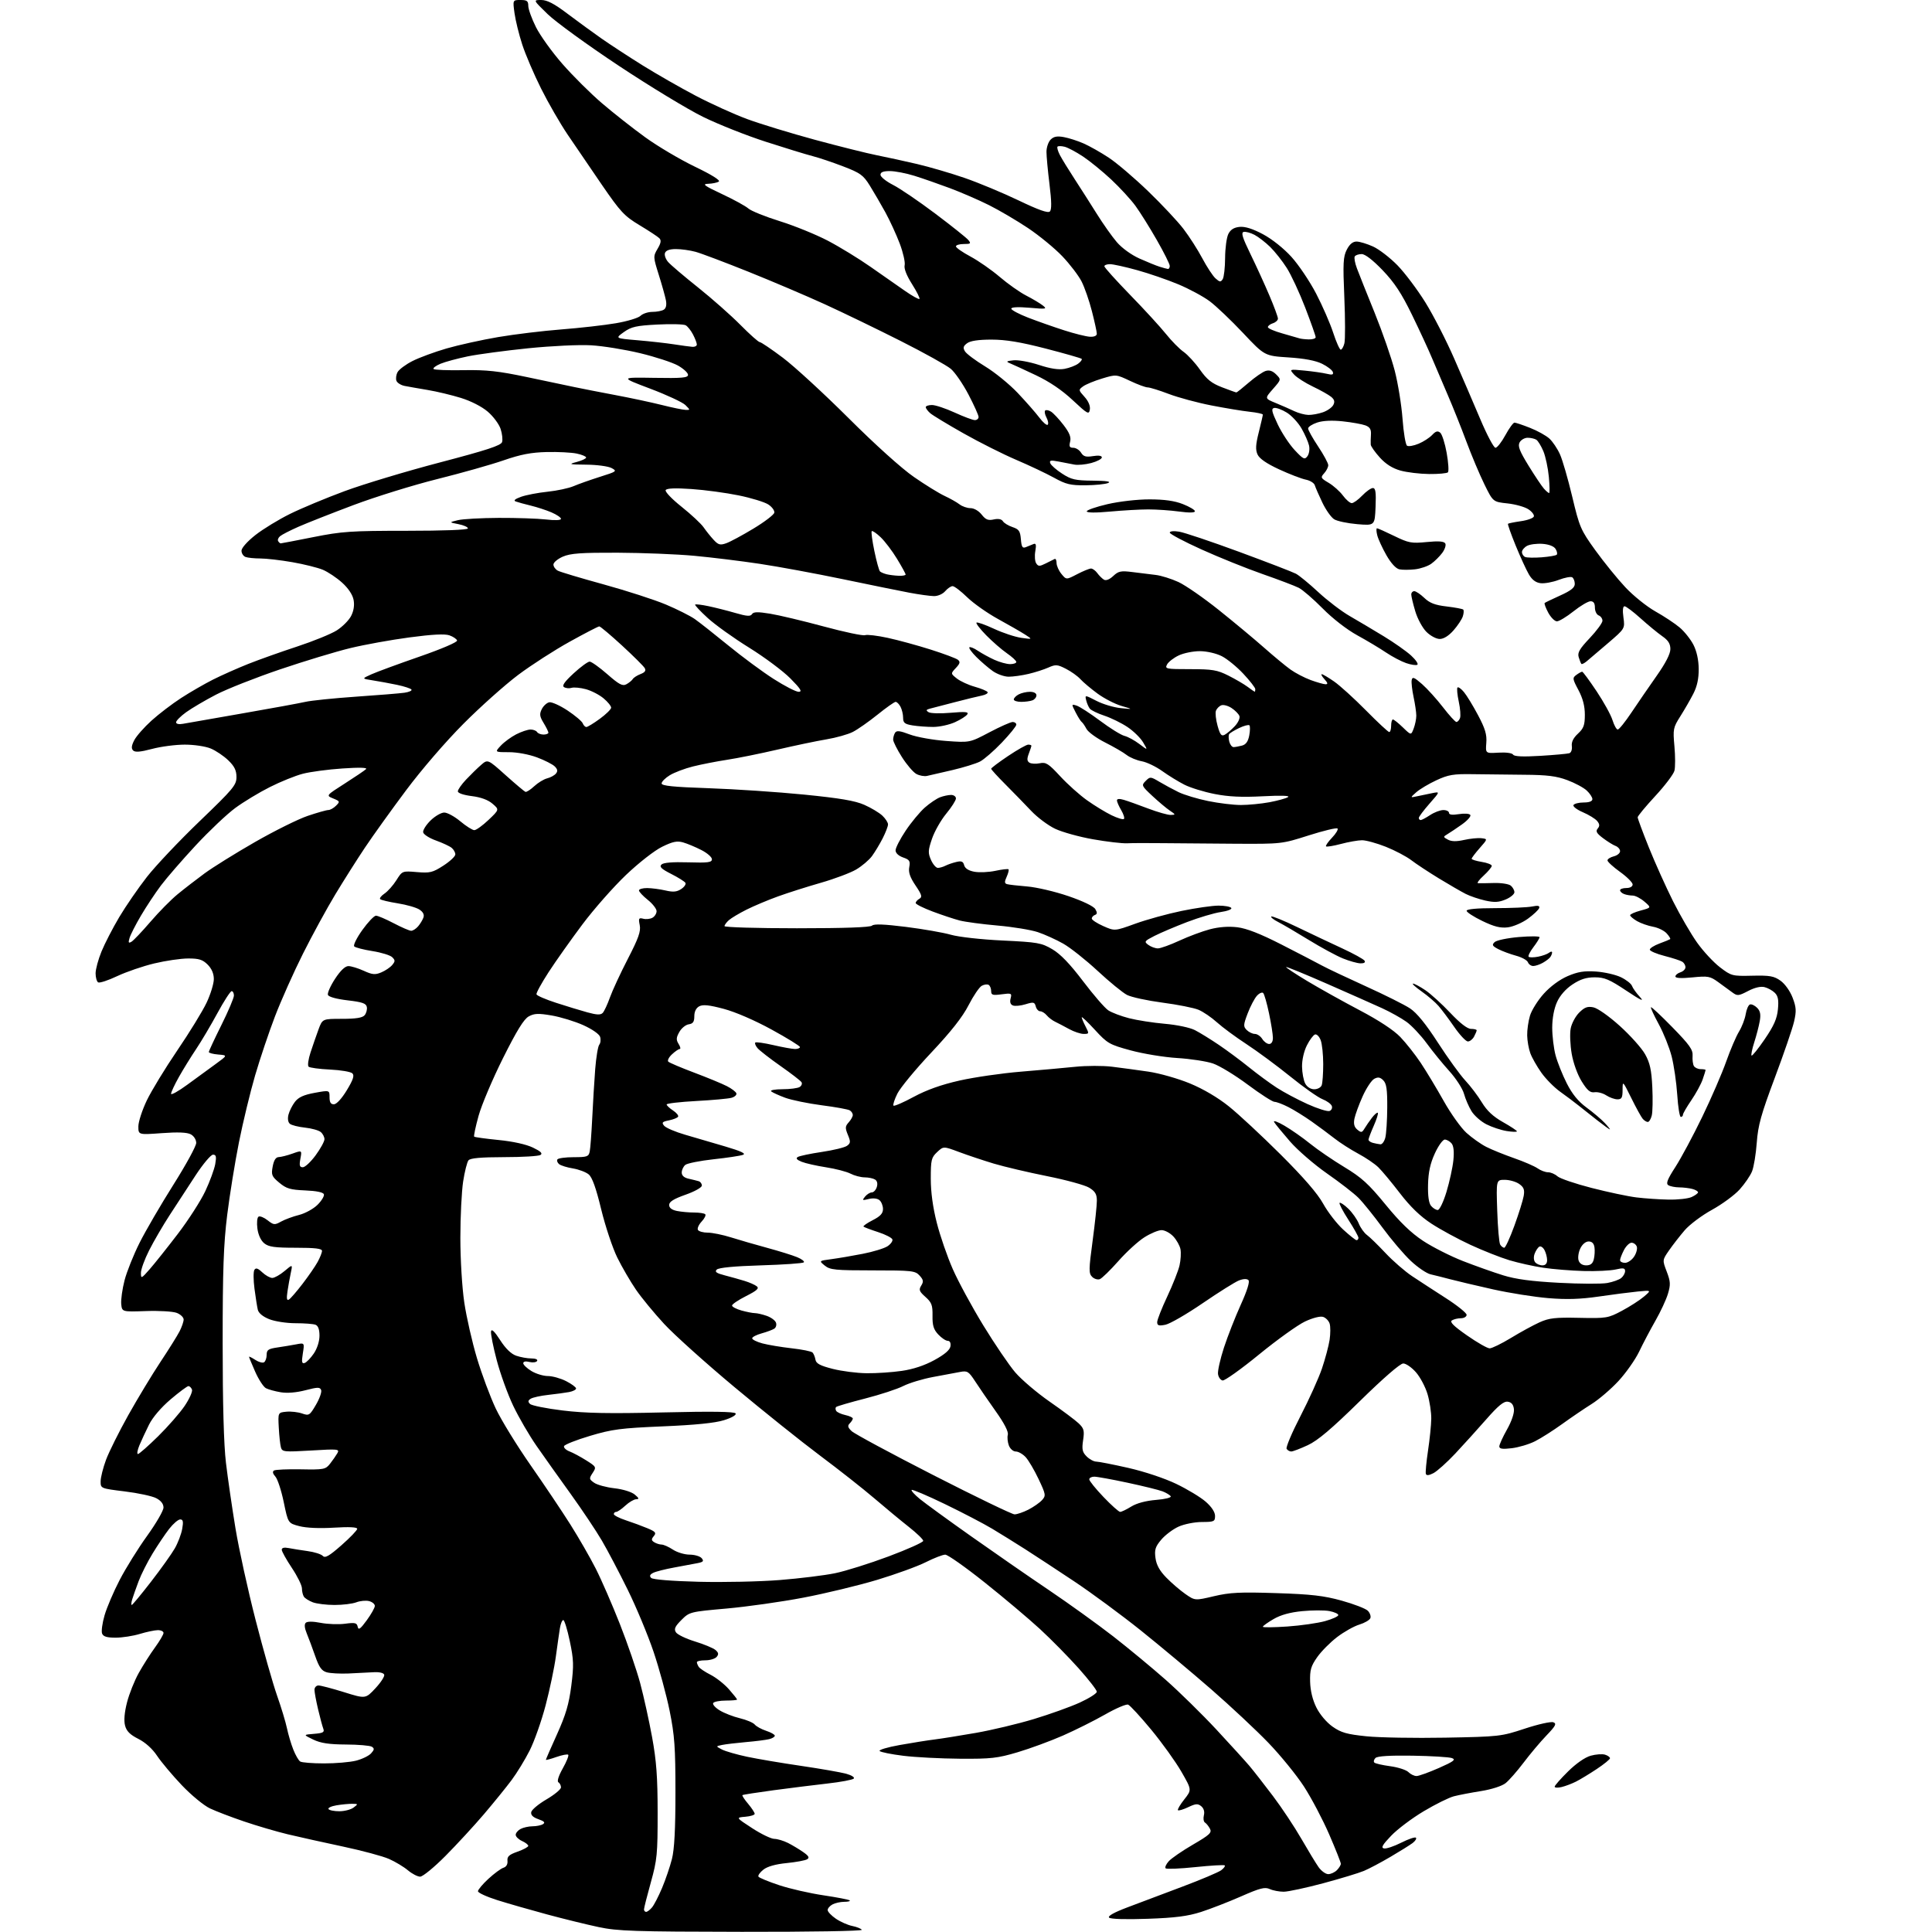 <?xml version="1.0" encoding="UTF-8" standalone="no"?>
<svg 
  version="1.1" 
  xmlns="http://www.w3.org/2000/svg" 
  xmlns:xlink="http://www.w3.org/1999/xlink" 
  xmlns:svg="http://www.w3.org/2000/svg"
  xmlns:rdf="http://www.w3.org/1999/02/22-rdf-syntax-ns#"
  xmlns:cc="http://creativecommons.org/ns#"
  xmlns:dc="http://purl.org/dc/elements/1.1/"
  viewBox="0 0 768 768"
  width="768"
  height="768"
>
<style>svg {background-color: white; }</style>"
<path stroke="none" fill="black" fill-rule="evenodd" d="M294.81,767.93C252.21,767.87 245.49,767.65 238.00,766.05C233.32,765.06 224.10,762.80 217.50,761.02C210.90,759.24 202.01,756.69 197.75,755.35C193.49,754.01 190.00,752.41 190.00,751.80C190.00,751.19 191.86,748.97 194.14,746.87C196.42,744.77 199.11,742.78 200.12,742.46C201.27,742.10 201.87,741.07 201.73,739.71C201.55,737.99 202.36,737.25 205.75,736.06C208.09,735.23 210.00,734.20 210.00,733.76C210.00,733.32 208.88,732.44 207.50,731.82C206.12,731.19 205.00,730.09 205.00,729.37C205.00,728.66 205.87,727.60 206.93,727.04C208.00,726.47 210.14,725.99 211.68,725.98C213.23,725.98 215.11,725.59 215.85,725.12C216.83,724.49 216.34,723.97 214.02,723.16C211.85,722.40 210.95,721.51 211.17,720.34C211.35,719.40 214.09,717.12 217.25,715.27C220.41,713.42 223.00,711.28 223.00,710.51C223.00,709.75 222.54,708.83 221.98,708.49C221.36,708.10 222.02,705.97 223.70,702.98C225.21,700.30 226.19,697.86 225.88,697.54C225.57,697.23 223.44,697.64 221.16,698.44C218.87,699.25 217.00,699.74 217.00,699.54C217.00,699.33 219.00,694.74 221.45,689.33C224.90,681.69 226.16,677.42 227.09,670.17C228.13,662.03 228.06,659.78 226.51,652.42C225.54,647.79 224.37,644.00 223.92,644.00C223.46,644.00 222.85,645.46 222.57,647.25C222.28,649.04 221.56,654.10 220.96,658.50C220.37,662.90 218.54,671.61 216.90,677.86C215.26,684.11 212.40,692.21 210.55,695.86C208.70,699.51 205.46,704.82 203.34,707.65C201.23,710.48 196.30,716.55 192.39,721.15C188.48,725.74 181.59,733.21 177.09,737.75C172.58,742.29 168.05,746.00 167.02,746.00C166.00,746.00 163.81,744.87 162.16,743.48C160.51,742.09 157.13,740.06 154.64,738.96C152.15,737.86 143.90,735.64 136.31,734.03C128.71,732.42 118.85,730.22 114.39,729.16C109.94,728.09 102.14,725.80 97.06,724.07C91.98,722.35 85.86,720.01 83.46,718.87C81.05,717.74 76.01,713.59 72.26,709.64C68.51,705.69 64.10,700.44 62.46,697.98C60.60,695.18 57.80,692.65 54.99,691.23C51.68,689.56 50.29,688.17 49.71,685.93C49.19,683.96 49.47,680.70 50.50,676.70C51.37,673.30 53.47,668.04 55.17,665.01C56.86,661.98 59.77,657.41 61.63,654.87C63.48,652.32 65.00,649.73 65.00,649.12C65.00,648.50 63.99,648.00 62.75,648.01C61.51,648.02 58.29,648.69 55.59,649.51C52.89,650.33 48.55,651.00 45.95,651.00C42.47,651.00 41.05,650.56 40.58,649.35C40.23,648.44 40.67,645.18 41.57,642.10C42.46,639.02 45.17,632.67 47.60,628.00C50.03,623.33 54.93,615.45 58.50,610.50C62.06,605.55 64.99,600.50 64.99,599.28C65.00,597.82 63.99,596.53 62.08,595.54C60.48,594.71 54.85,593.50 49.58,592.86C40.03,591.68 40.00,591.67 40.00,588.88C40.00,587.34 40.97,583.47 42.15,580.29C43.34,577.10 47.33,569.10 51.02,562.50C54.72,555.90 60.44,546.44 63.73,541.47C67.02,536.51 70.46,531.02 71.36,529.27C72.26,527.53 73.00,525.39 73.00,524.52C73.00,523.66 71.76,522.47 70.25,521.89C68.74,521.31 63.23,520.98 58.00,521.17C48.50,521.50 48.50,521.50 48.19,518.36C48.03,516.63 48.62,512.40 49.51,508.95C50.40,505.51 53.10,498.77 55.51,493.98C57.92,489.19 63.96,478.82 68.94,470.93C73.92,463.04 78.00,455.57 78.00,454.33C78.00,453.04 77.07,451.57 75.83,450.91C74.35,450.12 70.72,449.97 64.33,450.44C55.00,451.12 55.00,451.12 55.00,447.78C55.00,445.95 56.51,441.30 58.35,437.45C60.20,433.60 65.65,424.66 70.46,417.58C75.28,410.51 80.52,401.97 82.11,398.61C83.70,395.25 85.00,391.02 85.00,389.20C85.00,387.04 84.16,385.07 82.55,383.45C80.55,381.46 79.09,381.00 74.80,381.01C71.88,381.01 65.82,381.90 61.32,382.98C56.82,384.05 50.19,386.33 46.58,388.03C42.98,389.74 39.57,390.85 39.01,390.51C38.46,390.16 38.00,388.55 38.00,386.92C38.00,385.29 39.06,381.38 40.35,378.23C41.64,375.08 44.81,368.93 47.40,364.57C50.00,360.21 54.95,353.01 58.42,348.57C61.89,344.13 71.31,334.17 79.36,326.44C92.74,313.59 94.00,312.08 94.00,308.89C94.00,306.26 93.20,304.61 90.75,302.25C88.96,300.52 85.83,298.40 83.78,297.55C81.70,296.68 77.16,296.00 73.45,296.00C69.81,296.00 63.95,296.77 60.42,297.71C55.79,298.94 53.71,299.11 52.92,298.32C52.13,297.53 52.26,296.40 53.37,294.24C54.22,292.60 57.30,289.11 60.21,286.47C63.12,283.84 68.42,279.79 72.00,277.47C75.58,275.15 81.30,271.85 84.71,270.13C88.13,268.41 94.43,265.62 98.71,263.91C103.00,262.21 111.73,259.10 118.13,257.00C124.52,254.90 131.60,252.02 133.85,250.60C136.10,249.17 138.67,246.60 139.56,244.88C140.61,242.85 140.96,240.61 140.56,238.47C140.17,236.41 138.47,233.85 135.99,231.61C133.82,229.65 130.37,227.35 128.33,226.49C126.29,225.64 120.82,224.28 116.18,223.47C111.54,222.66 105.81,222.00 103.45,222.00C101.09,222.00 98.45,221.73 97.58,221.39C96.71,221.06 96.00,219.94 96.00,218.91C96.00,217.82 98.33,215.20 101.55,212.67C104.60,210.28 110.79,206.50 115.30,204.28C119.81,202.05 129.57,197.98 137.00,195.23C144.43,192.48 161.41,187.36 174.75,183.86C193.51,178.94 199.14,177.10 199.58,175.73C199.89,174.76 199.63,172.41 199.00,170.50C198.37,168.59 196.08,165.51 193.90,163.65C191.56,161.64 187.21,159.41 183.22,158.18C179.53,157.04 173.57,155.61 170.00,155.02C166.43,154.42 162.30,153.70 160.83,153.41C159.37,153.12 157.91,152.20 157.59,151.37C157.27,150.54 157.47,148.99 158.04,147.93C158.61,146.87 161.28,144.88 163.98,143.51C166.68,142.14 172.77,139.90 177.52,138.52C182.26,137.15 191.48,135.11 197.99,134.00C204.50,132.89 215.83,131.52 223.17,130.95C230.50,130.38 240.22,129.28 244.78,128.50C249.33,127.73 253.75,126.40 254.60,125.55C255.45,124.70 257.57,123.99 259.32,123.98C261.07,123.98 263.12,123.58 263.88,123.10C264.77,122.53 265.06,121.21 264.71,119.36C264.40,117.79 263.13,113.23 261.87,109.23C259.64,102.14 259.63,101.90 261.40,98.89C262.75,96.61 262.93,95.53 262.09,94.69C261.47,94.07 257.93,91.74 254.23,89.52C248.19,85.89 246.66,84.25 239.27,73.49C234.74,66.89 228.61,57.90 225.64,53.50C222.67,49.10 217.93,40.89 215.11,35.24C212.28,29.60 208.91,21.73 207.61,17.74C206.31,13.76 204.93,8.14 204.53,5.25C203.81,0.00 203.81,0.00 206.91,0.00C209.48,0.00 210.00,0.39 210.00,2.34C210.00,3.63 211.37,7.42 213.04,10.77C214.71,14.11 219.45,20.71 223.57,25.41C227.68,30.12 234.75,37.15 239.27,41.02C243.80,44.90 251.55,51.00 256.50,54.58C261.45,58.16 270.32,63.41 276.22,66.25C282.97,69.50 286.49,71.71 285.72,72.19C285.05,72.62 283.15,73.01 281.50,73.06C279.00,73.14 279.93,73.82 287.00,77.14C291.68,79.33 296.40,81.92 297.50,82.89C298.60,83.86 304.23,86.13 310.00,87.93C315.77,89.73 324.35,93.22 329.05,95.67C333.75,98.13 341.40,102.81 346.05,106.07C350.70,109.34 356.87,113.65 359.77,115.65C362.66,117.66 365.24,119.09 365.50,118.83C365.76,118.57 364.43,115.92 362.54,112.93C360.38,109.52 359.29,106.73 359.61,105.44C359.89,104.30 359.02,100.45 357.68,96.88C356.33,93.31 353.76,87.71 351.97,84.44C350.17,81.17 347.38,76.38 345.77,73.79C343.17,69.60 342.01,68.76 335.17,66.14C330.95,64.52 325.48,62.68 323.00,62.05C320.52,61.42 312.20,58.87 304.50,56.38C296.80,53.90 285.55,49.44 279.50,46.47C273.45,43.51 258.38,34.37 246.00,26.16C233.62,17.96 220.89,8.71 217.70,5.62C211.91,0.00 211.91,0.00 215.14,-0.00C217.49,-0.00 220.28,1.45 225.43,5.34C229.32,8.28 235.43,12.73 239.00,15.24C242.57,17.74 250.00,22.59 255.50,26.02C261.00,29.44 270.45,34.85 276.50,38.03C282.55,41.21 291.77,45.40 297.00,47.33C302.23,49.26 314.38,52.97 324.00,55.58C333.62,58.18 344.65,60.94 348.50,61.70C352.35,62.46 359.55,64.04 364.50,65.19C369.45,66.35 377.99,68.85 383.47,70.74C388.95,72.63 398.58,76.64 404.86,79.65C412.89,83.50 416.59,84.81 417.34,84.06C418.08,83.32 418.04,80.11 417.19,73.25C416.52,67.89 415.99,62.07 415.99,60.32C416.00,58.57 416.74,56.40 417.65,55.49C418.88,54.26 420.23,54.01 422.90,54.50C424.88,54.86 428.41,55.99 430.74,57.02C433.07,58.04 437.57,60.58 440.74,62.67C443.91,64.76 450.94,70.75 456.37,75.98C461.80,81.22 468.14,87.97 470.45,91.00C472.77,94.03 476.14,99.29 477.94,102.69C479.75,106.10 482.10,109.68 483.17,110.65C484.85,112.17 485.25,112.22 486.05,110.96C486.55,110.16 486.98,106.35 487.00,102.50C487.02,98.65 487.60,94.38 488.29,93.00C489.17,91.25 490.52,90.41 492.77,90.19C494.93,89.98 497.98,90.94 502.07,93.12C505.65,95.03 510.31,98.74 513.37,102.12C516.24,105.29 520.65,111.84 523.17,116.69C525.70,121.54 528.75,128.54 529.96,132.25C531.17,135.96 532.53,139.00 532.97,139.00C533.42,139.00 534.07,137.86 534.42,136.46C534.77,135.06 534.76,126.84 534.39,118.19C533.80,104.57 533.94,102.02 535.38,99.23C536.51,97.04 537.77,96.01 539.28,96.02C540.50,96.03 543.44,96.93 545.82,98.00C548.19,99.08 552.54,102.43 555.48,105.43C558.42,108.44 563.42,115.09 566.60,120.20C569.78,125.32 574.93,135.35 578.05,142.50C581.18,149.65 585.87,160.56 588.49,166.75C591.11,172.94 593.80,178.00 594.47,178.00C595.14,178.00 596.91,175.75 598.40,173.00C599.90,170.25 601.53,168.00 602.03,168.00C602.52,168.00 605.31,168.93 608.21,170.08C611.12,171.22 614.57,173.13 615.89,174.33C617.20,175.52 619.10,178.34 620.11,180.60C621.13,182.85 623.32,190.43 624.99,197.45C627.87,209.56 628.34,210.66 634.19,218.77C637.59,223.47 642.94,230.07 646.09,233.43C649.23,236.80 654.60,241.11 658.01,243.03C661.42,244.94 665.76,247.81 667.66,249.41C669.56,251.00 672.04,254.12 673.17,256.32C674.48,258.89 675.23,262.35 675.26,265.92C675.29,269.75 674.63,272.83 673.14,275.74C671.95,278.07 669.62,282.11 667.97,284.72C665.12,289.21 664.99,289.83 665.61,296.64C665.97,300.59 665.97,304.97 665.62,306.36C665.27,307.75 661.84,312.29 657.99,316.44C654.15,320.59 651.00,324.39 651.00,324.89C651.00,325.39 653.00,330.79 655.45,336.88C657.90,342.97 662.22,352.57 665.05,358.23C667.89,363.88 672.20,371.31 674.64,374.73C677.08,378.16 681.17,382.56 683.72,384.51C688.23,387.95 688.58,388.05 696.54,387.86C703.53,387.70 705.17,387.99 707.79,389.85C709.54,391.10 711.58,393.96 712.58,396.57C714.05,400.42 714.14,401.88 713.17,406.10C712.54,408.83 709.08,418.92 705.48,428.52C700.05,443.01 698.84,447.36 698.34,454.23C698.01,458.78 697.16,463.91 696.46,465.64C695.77,467.37 693.54,470.61 691.53,472.84C689.51,475.07 684.57,478.70 680.54,480.92C676.51,483.13 671.61,486.80 669.66,489.08C667.71,491.36 664.92,494.95 663.46,497.06C660.80,500.90 660.80,500.90 662.55,505.48C664.06,509.43 664.12,510.65 663.04,514.28C662.35,516.60 660.11,521.42 658.06,525.00C656.02,528.58 653.10,534.11 651.58,537.30C650.05,540.49 646.36,545.73 643.38,548.96C640.39,552.19 635.59,556.30 632.72,558.10C629.85,559.89 624.58,563.48 621.00,566.06C617.42,568.64 612.56,571.74 610.18,572.93C607.81,574.13 603.64,575.37 600.93,575.69C597.24,576.13 596.00,575.95 596.00,574.97C596.00,574.25 597.38,571.22 599.06,568.24C600.88,565.01 601.99,561.75 601.81,560.16C601.60,558.33 600.83,557.41 599.36,557.20C597.77,556.97 595.59,558.76 590.86,564.15C587.36,568.14 581.80,574.29 578.50,577.81C575.20,581.32 571.30,584.82 569.83,585.59C568.02,586.52 567.04,586.62 566.80,585.89C566.60,585.29 566.99,581.14 567.66,576.65C568.34,572.17 568.92,566.44 568.95,563.93C568.98,561.42 568.31,557.02 567.46,554.17C566.61,551.31 564.54,547.40 562.85,545.49C561.17,543.57 558.90,542.00 557.81,542.00C556.59,542.00 549.88,547.83 540.55,556.98C529.34,567.98 523.85,572.63 519.89,574.47C516.93,575.85 513.96,576.98 513.31,576.99C512.65,577.00 511.82,576.52 511.45,575.93C511.09,575.34 513.56,569.49 516.95,562.93C520.34,556.37 524.19,547.86 525.50,544.01C526.80,540.17 528.17,535.03 528.54,532.61C528.90,530.18 528.91,527.28 528.55,526.15C528.19,525.02 527.02,523.82 525.94,523.48C524.79,523.12 521.82,523.88 518.74,525.33C515.86,526.69 507.65,532.58 500.50,538.42C493.35,544.27 486.82,548.92 486.00,548.76C485.18,548.61 484.35,547.46 484.18,546.21C484.00,544.97 485.06,540.25 486.53,535.72C488.01,531.20 491.02,523.52 493.22,518.66C495.75,513.08 496.88,509.48 496.28,508.88C495.68,508.28 494.31,508.31 492.56,508.98C491.04,509.55 484.56,513.62 478.15,518.00C471.74,522.39 465.04,526.26 463.25,526.61C460.62,527.13 460.00,526.93 460.00,525.56C460.00,524.64 461.81,520.04 464.02,515.35C466.22,510.65 468.42,505.09 468.89,502.99C469.37,500.88 469.53,498.01 469.26,496.60C469.00,495.20 467.72,492.91 466.44,491.53C465.15,490.14 463.04,489.00 461.74,489.00C460.45,489.00 457.36,490.29 454.89,491.86C452.41,493.43 447.76,497.68 444.57,501.30C441.37,504.92 438.05,508.15 437.20,508.48C436.34,508.81 434.96,508.39 434.13,507.55C432.77,506.20 432.79,504.69 434.33,493.27C435.27,486.25 436.04,479.03 436.02,477.24C436.00,474.68 435.34,473.57 432.95,472.12C431.28,471.10 423.76,469.04 416.25,467.54C408.74,466.04 399.19,463.79 395.04,462.55C390.89,461.30 384.70,459.23 381.27,457.95C375.04,455.62 375.04,455.62 372.52,457.98C370.22,460.14 370.00,461.08 370.00,468.55C370.00,473.92 370.83,479.98 372.40,486.12C373.71,491.28 376.57,499.55 378.75,504.50C380.92,509.45 386.39,519.52 390.88,526.87C395.38,534.23 401.09,542.63 403.57,545.54C406.06,548.44 412.21,553.67 417.23,557.16C422.26,560.65 427.46,564.54 428.79,565.81C430.89,567.81 431.12,568.70 430.55,572.51C430.01,576.14 430.24,577.24 431.95,578.95C433.08,580.08 434.79,581.00 435.75,581.01C436.71,581.01 442.45,582.14 448.50,583.51C454.85,584.95 462.91,587.63 467.56,589.86C471.99,591.99 477.28,595.18 479.31,596.97C481.64,599.01 483.00,601.09 483.00,602.60C483.00,604.83 482.62,605.00 477.75,605.02C474.84,605.03 470.70,605.86 468.46,606.88C466.24,607.89 463.15,610.22 461.60,612.06C459.25,614.85 458.88,616.05 459.32,619.33C459.69,622.09 460.97,624.41 463.64,627.14C465.73,629.28 469.14,632.21 471.23,633.66C475.03,636.29 475.03,636.29 482.59,634.51C488.91,633.02 492.97,632.82 507.32,633.29C521.27,633.74 526.16,634.30 533.33,636.28C538.18,637.63 542.86,639.43 543.72,640.29C544.57,641.14 545.03,642.47 544.74,643.23C544.45,644.00 542.47,645.15 540.35,645.80C538.23,646.44 534.27,648.67 531.54,650.75C528.81,652.83 525.24,656.42 523.61,658.75C521.11,662.30 520.67,663.84 520.79,668.51C520.89,672.09 521.77,675.74 523.29,678.78C524.67,681.54 527.33,684.69 529.72,686.37C533.10,688.75 535.38,689.40 543.15,690.20C548.29,690.73 562.40,690.97 574.50,690.75C596.00,690.35 596.72,690.27 606.14,687.16C611.44,685.41 616.54,684.27 617.47,684.63C618.87,685.17 618.42,686.04 614.73,689.89C612.30,692.42 608.21,697.28 605.65,700.68C603.08,704.08 599.85,707.76 598.47,708.85C597.00,710.00 592.92,711.31 588.72,711.98C584.75,712.61 579.90,713.54 577.94,714.05C575.97,714.56 570.57,717.23 565.94,720.00C561.30,722.76 555.48,727.14 553.00,729.74C549.52,733.38 548.88,734.53 550.17,734.78C551.09,734.97 554.17,733.93 557.02,732.49C559.87,731.05 562.49,730.16 562.85,730.51C563.20,730.87 562.60,731.84 561.50,732.66C560.40,733.48 556.44,735.95 552.71,738.14C548.97,740.34 544.25,742.84 542.21,743.70C540.17,744.56 532.88,746.77 526.00,748.62C519.12,750.46 512.06,751.98 510.30,751.99C508.54,751.99 506.04,751.52 504.75,750.93C502.80,750.04 500.88,750.53 493.36,753.84C488.38,756.03 481.20,758.82 477.41,760.04C472.11,761.73 467.17,762.37 456.18,762.75C447.55,763.06 441.47,762.87 440.89,762.29C440.26,761.66 442.86,760.21 448.21,758.19C452.77,756.47 462.57,752.77 470.00,749.98C477.43,747.19 484.37,744.25 485.43,743.46C486.49,742.67 487.13,741.80 486.86,741.53C486.59,741.25 481.34,741.56 475.20,742.20C469.06,742.84 463.73,743.06 463.36,742.69C462.98,742.32 463.54,741.05 464.59,739.88C465.64,738.71 469.97,735.73 474.22,733.26C480.88,729.38 481.81,728.51 480.97,726.94C480.43,725.93 479.54,724.83 478.99,724.49C478.44,724.16 478.25,722.86 478.56,721.61C478.92,720.19 478.53,718.86 477.52,718.01C476.16,716.89 475.34,716.95 472.33,718.38C470.36,719.32 468.53,719.86 468.26,719.59C467.98,719.32 469.11,717.38 470.76,715.30C473.77,711.50 473.77,711.50 469.63,704.30C467.36,700.35 461.97,692.84 457.67,687.63C453.36,682.42 449.21,677.91 448.45,677.62C447.69,677.33 443.57,679.09 439.29,681.54C435.00,683.98 427.45,687.76 422.50,689.93C417.55,692.10 409.45,695.08 404.50,696.55C396.51,698.92 393.94,699.21 381.59,699.12C373.93,699.06 363.81,698.54 359.09,697.95C354.36,697.37 350.13,696.52 349.67,696.06C349.21,695.61 352.81,694.53 357.67,693.67C362.53,692.80 368.75,691.81 371.50,691.47C374.25,691.13 381.66,689.94 387.98,688.84C394.29,687.73 404.64,685.27 410.98,683.35C417.31,681.44 425.54,678.49 429.25,676.79C432.96,675.09 436.00,673.16 436.00,672.49C436.00,671.83 432.74,667.63 428.75,663.16C424.76,658.69 417.85,651.67 413.39,647.56C408.94,643.46 399.05,635.12 391.42,629.05C383.80,622.97 376.75,618.00 375.75,618.00C374.76,618.00 371.28,619.35 368.02,620.99C364.76,622.64 356.04,625.80 348.65,628.03C341.26,630.25 328.08,633.43 319.36,635.09C310.64,636.76 296.89,638.70 288.81,639.42C274.30,640.71 274.09,640.76 270.88,643.96C268.32,646.53 267.86,647.55 268.68,648.85C269.25,649.76 272.65,651.40 276.23,652.50C279.82,653.60 283.49,655.12 284.39,655.88C285.64,656.94 285.76,657.59 284.89,658.63C284.27,659.38 282.24,660.00 280.38,660.00C278.52,660.00 277.01,660.34 277.02,660.75C277.02,661.16 277.36,662.00 277.77,662.62C278.17,663.23 280.30,664.65 282.50,665.77C284.70,666.89 287.96,669.47 289.75,671.50C291.54,673.53 293.00,675.37 293.00,675.60C293.00,675.82 291.00,676.00 288.56,676.00C286.12,676.00 283.84,676.44 283.51,676.98C283.17,677.53 284.35,678.85 286.12,679.92C287.89,681.00 291.49,682.40 294.12,683.03C296.75,683.66 299.41,684.79 300.03,685.54C300.65,686.29 302.70,687.41 304.58,688.03C306.46,688.65 308.00,689.52 308.00,689.97C308.00,690.42 306.99,691.04 305.75,691.34C304.51,691.65 300.35,692.18 296.50,692.51C292.65,692.85 288.38,693.36 287.00,693.65C284.50,694.17 284.50,694.17 287.00,695.46C288.38,696.17 292.88,697.47 297.00,698.34C301.12,699.21 310.80,700.85 318.50,701.97C326.20,703.10 334.25,704.51 336.37,705.09C338.56,705.70 339.86,706.54 339.37,707.03C338.89,707.50 334.23,708.38 329.00,708.97C323.77,709.56 314.10,710.77 307.50,711.65C300.90,712.54 295.33,713.41 295.13,713.59C294.92,713.77 295.93,715.32 297.38,717.03C298.82,718.75 300.00,720.54 300.00,721.02C300.00,721.49 298.31,722.02 296.25,722.19C292.50,722.50 292.50,722.50 299.00,726.73C302.57,729.05 306.53,730.97 307.80,730.98C309.06,730.99 311.54,731.74 313.30,732.63C315.06,733.53 317.78,735.17 319.34,736.27C321.51,737.79 321.86,738.47 320.84,739.10C320.10,739.55 316.45,740.23 312.72,740.60C308.32,741.03 305.06,741.95 303.46,743.21C302.10,744.28 301.21,745.54 301.50,746.00C301.79,746.46 305.50,747.99 309.76,749.40C314.02,750.81 321.94,752.62 327.36,753.42C332.78,754.23 337.47,755.14 337.78,755.44C338.08,755.75 337.10,756.00 335.60,756.00C334.10,756.00 332.00,756.47 330.93,757.04C329.87,757.60 329.00,758.62 329.01,759.29C329.01,759.95 330.49,761.50 332.29,762.73C334.10,763.96 337.03,765.26 338.81,765.61C340.59,765.97 342.28,766.65 342.58,767.13C342.88,767.62 322.00,767.97 294.81,767.93zM256.85,760.00C257.31,760.00 258.36,759.21 259.17,758.25C259.99,757.29 261.79,753.80 263.18,750.50C264.57,747.20 266.33,742.02 267.10,739.00C268.08,735.15 268.50,727.21 268.50,712.50C268.50,694.53 268.16,689.85 266.19,680.08C264.92,673.81 262.04,663.23 259.79,656.58C257.54,649.94 252.94,638.88 249.55,632.00C246.17,625.12 241.53,616.30 239.24,612.39C236.95,608.48 231.38,600.16 226.87,593.89C222.35,587.63 216.26,579.05 213.33,574.84C210.40,570.63 206.21,563.43 204.02,558.84C201.83,554.25 198.88,546.09 197.46,540.70C196.03,535.32 195.02,530.16 195.19,529.24C195.41,528.11 196.59,529.25 198.81,532.70C200.96,536.06 203.18,538.22 205.20,538.92C206.91,539.51 209.61,540.00 211.21,540.00C212.90,540.00 213.86,540.42 213.50,541.00C213.16,541.56 211.78,541.73 210.44,541.40C208.94,541.02 208.00,541.22 208.00,541.91C208.00,542.52 209.46,543.92 211.25,545.01C213.04,546.10 215.98,546.99 217.79,547.00C219.60,547.00 222.86,547.91 225.04,549.02C227.22,550.13 229.00,551.45 229.00,551.94C229.00,552.44 227.76,553.07 226.25,553.36C224.74,553.64 221.02,554.15 217.99,554.48C214.96,554.81 211.82,555.50 211.00,556.00C209.87,556.70 209.79,557.19 210.69,558.09C211.33,558.73 217.18,559.90 223.68,560.69C232.76,561.79 242.01,561.97 263.63,561.46C282.94,561.00 291.96,561.13 292.41,561.85C292.80,562.48 290.93,563.57 287.78,564.55C284.21,565.67 276.34,566.46 263.50,567.00C246.73,567.71 243.33,568.15 234.54,570.78C229.07,572.41 224.42,574.25 224.21,574.87C224.01,575.48 224.98,576.42 226.37,576.95C227.76,577.48 230.76,579.09 233.03,580.52C237.04,583.05 237.11,583.19 235.59,585.51C234.12,587.75 234.16,588.00 236.19,589.42C237.38,590.26 241.01,591.24 244.24,591.61C247.62,591.99 251.04,593.05 252.31,594.10C254.04,595.55 254.16,595.94 252.90,595.97C252.01,595.99 250.08,597.12 248.59,598.50C247.11,599.88 245.47,601.00 244.95,601.00C244.43,601.00 244.00,601.40 244.00,601.88C244.00,602.37 246.14,603.47 248.75,604.33C251.36,605.18 255.22,606.61 257.33,607.49C260.60,608.86 260.98,609.32 259.90,610.62C258.86,611.87 258.89,612.32 260.06,613.06C260.85,613.56 262.18,613.98 263.00,613.99C263.82,614.00 265.85,614.91 267.50,616.00C269.15,617.09 272.13,617.99 274.13,617.99C276.12,618.00 278.28,618.63 278.93,619.41C279.88,620.56 279.57,620.92 277.30,621.37C275.76,621.68 271.57,622.46 268.00,623.11C264.43,623.76 260.66,624.71 259.64,625.24C258.32,625.91 258.10,626.50 258.85,627.25C259.50,627.90 267.04,628.50 277.71,628.78C287.50,629.03 302.00,628.72 309.94,628.09C317.88,627.46 327.78,626.24 331.94,625.38C336.10,624.53 345.69,621.52 353.25,618.69C360.81,615.86 367.00,613.08 367.00,612.51C367.00,611.94 364.43,609.46 361.30,606.99C358.16,604.52 351.98,599.40 347.55,595.61C343.12,591.82 333.43,584.19 326.00,578.64C318.57,573.09 303.22,560.80 291.88,551.33C280.54,541.86 268.01,530.60 264.03,526.30C260.06,522.01 255.00,515.87 252.80,512.66C250.60,509.45 247.26,503.71 245.38,499.90C243.51,496.10 240.63,487.48 238.99,480.75C236.93,472.24 235.41,467.99 234.01,466.84C232.90,465.92 230.08,464.86 227.75,464.47C225.41,464.09 222.94,463.32 222.26,462.77C221.58,462.22 221.27,461.37 221.57,460.89C221.87,460.40 224.78,460.00 228.04,460.00C233.38,460.00 234.01,459.78 234.42,457.75C234.68,456.51 235.12,450.55 235.42,444.50C235.71,438.45 236.24,429.68 236.60,425.00C236.97,420.32 237.69,415.96 238.21,415.30C238.74,414.64 238.89,413.23 238.55,412.17C238.20,411.06 235.38,409.10 231.85,407.51C228.50,406.01 222.86,404.28 219.31,403.67C213.98,402.76 212.39,402.83 210.18,404.04C208.24,405.11 205.42,409.69 199.94,420.65C195.78,428.98 191.41,439.30 190.23,443.60C189.04,447.89 188.26,451.60 188.49,451.83C188.72,452.06 193.09,452.66 198.21,453.17C203.91,453.73 209.18,454.90 211.84,456.18C214.99,457.69 215.81,458.50 214.84,459.12C214.10,459.59 207.59,459.98 200.37,459.98C191.10,460.00 186.95,460.37 186.23,461.25C185.67,461.94 184.71,465.74 184.10,469.69C183.50,473.65 183.00,483.71 183.00,492.06C183.00,500.67 183.68,511.80 184.56,517.77C185.42,523.56 187.69,533.52 189.60,539.90C191.52,546.28 194.88,555.29 197.07,559.92C199.27,564.55 205.49,574.67 210.90,582.42C216.30,590.16 223.43,600.78 226.73,606.01C230.03,611.24 234.57,619.11 236.80,623.51C239.04,627.90 243.36,637.84 246.41,645.58C249.46,653.32 253.09,663.90 254.48,669.08C255.87,674.26 258.00,683.90 259.21,690.50C260.94,699.96 261.41,706.32 261.42,720.50C261.43,737.05 261.22,739.29 258.72,748.26C257.22,753.63 256.00,758.47 256.00,759.01C256.00,759.56 256.38,760.00 256.85,760.00zM528.00,745.00C529.02,745.00 530.56,744.29 531.43,743.43C532.29,742.56 533.00,741.41 533.00,740.87C533.00,740.33 530.92,735.08 528.37,729.19C525.82,723.31 521.32,714.77 518.37,710.21C515.42,705.66 509.06,697.84 504.25,692.84C499.44,687.84 489.20,678.26 481.50,671.55C473.80,664.84 461.20,654.31 453.50,648.14C445.80,641.98 433.88,633.19 427.00,628.61C420.12,624.03 411.35,618.28 407.50,615.82C403.65,613.36 397.74,609.70 394.38,607.68C391.01,605.66 382.55,601.25 375.58,597.88C368.61,594.51 362.68,591.99 362.39,592.27C362.11,592.55 363.59,594.19 365.69,595.90C367.79,597.61 376.93,604.26 386.00,610.67C395.07,617.08 409.02,626.74 417.00,632.12C424.98,637.51 436.45,645.77 442.50,650.47C448.55,655.18 457.95,662.96 463.39,667.76C468.83,672.57 477.88,681.45 483.51,687.50C489.13,693.55 495.06,700.08 496.69,702.00C498.31,703.92 502.51,709.30 506.02,713.95C509.53,718.60 514.61,726.25 517.31,730.95C520.02,735.65 523.11,740.74 524.18,742.25C525.26,743.76 526.97,745.00 528.00,745.00zM134.87,720.00C136.93,720.00 139.49,719.34 140.56,718.53C142.43,717.11 142.41,717.06 140.00,717.04C138.62,717.03 135.82,717.30 133.77,717.64C131.72,717.98 130.28,718.65 130.58,719.13C130.88,719.61 132.81,720.00 134.87,720.00zM620.75,710.38C619.24,710.74 618.00,710.68 618.00,710.23C618.00,709.79 620.39,707.07 623.31,704.19C626.54,701.00 630.08,698.54 632.34,697.92C634.39,697.35 636.95,697.17 638.03,697.51C639.12,697.85 640.00,698.49 640.00,698.93C640.00,699.36 637.63,701.29 634.74,703.21C631.85,705.13 628.14,707.38 626.49,708.21C624.85,709.04 622.26,710.02 620.75,710.38zM563.09,706.00C564.00,706.00 567.99,704.56 571.97,702.81C577.88,700.20 578.83,699.48 577.18,698.87C576.07,698.46 569.03,698.03 561.53,697.91C552.44,697.77 547.52,698.08 546.77,698.83C546.14,699.46 545.94,700.27 546.32,700.65C546.69,701.03 549.54,701.68 552.65,702.10C555.75,702.52 559.00,703.57 559.86,704.43C560.72,705.30 562.17,706.00 563.09,706.00zM128.81,700.98C133.38,700.99 139.09,700.50 141.50,699.90C143.91,699.29 146.61,697.98 147.50,697.00C148.82,695.55 148.88,695.04 147.82,694.36C147.09,693.89 142.45,693.49 137.50,693.47C130.75,693.43 127.50,692.94 124.50,691.50C120.50,689.57 120.50,689.57 124.83,689.23C128.42,688.94 129.05,688.59 128.52,687.19C128.16,686.26 127.23,682.80 126.45,679.50C125.67,676.20 125.02,672.71 125.01,671.75C125.01,670.79 125.72,670.00 126.60,670.00C127.49,670.00 132.05,671.20 136.75,672.66C145.30,675.33 145.30,675.33 149.22,671.13C151.38,668.82 152.96,666.38 152.73,665.71C152.48,664.98 150.77,664.60 148.41,664.74C146.26,664.87 141.80,665.10 138.50,665.24C135.20,665.38 131.33,665.17 129.90,664.77C127.85,664.19 126.86,662.80 125.28,658.27C124.17,655.10 122.66,651.04 121.92,649.26C121.06,647.19 120.92,645.69 121.54,645.09C122.14,644.50 124.37,644.50 127.50,645.11C130.25,645.64 134.60,645.80 137.16,645.46C141.16,644.92 141.87,645.10 142.19,646.67C142.49,648.11 143.25,647.57 145.78,644.10C147.55,641.68 149.00,639.10 149.00,638.37C149.00,637.64 147.97,636.78 146.71,636.46C145.45,636.15 143.17,636.36 141.65,636.94C140.12,637.53 136.23,638.00 133.00,638.00C129.77,638.00 125.87,637.52 124.34,636.94C122.80,636.35 121.20,635.34 120.79,634.69C120.37,634.03 120.02,632.54 120.02,631.36C120.01,630.19 118.20,626.53 116.00,623.24C113.80,619.94 112.00,616.71 112.00,616.04C112.00,615.27 112.97,615.03 114.75,615.38C116.26,615.68 119.67,616.22 122.33,616.59C124.98,616.95 127.68,617.81 128.32,618.50C129.23,619.48 130.83,618.57 135.74,614.25C139.18,611.23 142.00,608.29 142.00,607.73C142.00,607.06 138.77,606.90 132.75,607.27C127.03,607.62 121.79,607.39 119.01,606.67C114.52,605.50 114.52,605.50 112.79,597.11C111.83,592.49 110.34,587.92 109.46,586.96C108.42,585.81 108.24,584.97 108.92,584.55C109.50,584.19 114.32,583.98 119.63,584.08C128.72,584.25 129.41,584.12 131.18,581.88C132.21,580.57 133.52,578.69 134.09,577.71C135.06,576.01 134.50,575.95 123.67,576.60C112.98,577.23 112.19,577.15 111.68,575.39C111.38,574.35 110.99,570.80 110.82,567.50C110.50,561.50 110.50,561.50 113.83,561.18C115.66,561.00 118.47,561.32 120.07,561.88C122.84,562.84 123.11,562.67 125.59,558.43C127.03,555.98 127.96,553.34 127.66,552.57C127.20,551.36 126.31,551.37 121.43,552.64C117.87,553.57 114.20,553.88 111.62,553.45C109.35,553.07 106.70,552.35 105.71,551.83C104.73,551.31 102.82,548.38 101.46,545.32C100.11,542.26 99.00,539.57 99.00,539.35C99.00,539.13 100.11,539.68 101.46,540.56C102.81,541.45 104.38,541.88 104.96,541.53C105.53,541.17 106.00,539.84 106.00,538.57C106.00,536.62 106.66,536.16 110.25,535.64C112.59,535.30 115.98,534.73 117.78,534.39C121.06,533.76 121.06,533.76 120.38,538.02C119.84,541.41 119.98,542.17 121.10,541.81C121.87,541.55 123.51,539.85 124.75,538.03C126.09,536.04 127.00,533.19 127.00,530.96C127.00,528.47 126.47,527.01 125.42,526.61C124.55,526.27 120.96,526.00 117.44,526.00C113.89,526.00 109.25,525.28 107.01,524.39C104.49,523.38 102.79,521.98 102.48,520.64C102.20,519.46 101.61,515.70 101.16,512.28C100.71,508.86 100.69,505.50 101.12,504.81C101.70,503.87 102.48,504.11 104.26,505.78C105.56,507.00 107.35,508.00 108.24,508.00C109.12,508.00 111.31,506.77 113.09,505.27C116.34,502.53 116.34,502.53 115.59,506.02C115.18,507.93 114.59,511.26 114.27,513.40C113.85,516.25 114.01,517.11 114.87,516.58C115.52,516.18 117.95,513.37 120.27,510.34C122.60,507.31 125.29,503.41 126.25,501.67C127.21,499.92 128.00,497.94 128.00,497.25C128.00,496.33 125.26,496.00 117.61,496.00C109.18,496.00 106.81,495.67 105.05,494.24C103.71,493.16 102.66,490.89 102.32,488.37C102.02,486.08 102.21,483.99 102.77,483.64C103.32,483.30 104.94,483.95 106.37,485.08C108.79,486.98 109.18,487.02 111.74,485.59C113.26,484.75 116.48,483.56 118.91,482.95C121.33,482.34 124.63,480.52 126.24,478.91C127.85,477.31 128.98,475.43 128.75,474.75C128.49,473.95 125.82,473.40 121.33,473.21C115.39,472.96 113.83,472.50 111.02,470.15C108.02,467.65 107.77,467.04 108.40,463.69C108.87,461.18 109.64,459.99 110.80,459.96C111.73,459.93 114.20,459.31 116.27,458.57C120.05,457.22 120.05,457.22 119.41,460.61C118.91,463.32 119.10,464.00 120.38,464.00C121.26,464.00 123.55,461.86 125.47,459.25C127.38,456.64 128.96,453.77 128.98,452.87C128.99,451.98 128.32,450.68 127.50,450.00C126.67,449.31 123.86,448.53 121.25,448.25C118.64,447.97 115.94,447.30 115.26,446.75C114.50,446.15 114.27,444.75 114.66,443.14C115.02,441.69 116.18,439.38 117.24,438.00C118.66,436.17 120.75,435.21 125.09,434.42C131.00,433.34 131.00,433.34 131.00,436.17C131.00,438.21 131.49,438.99 132.75,438.97C133.79,438.95 135.87,436.68 137.86,433.39C140.39,429.21 140.94,427.54 140.08,426.68C139.45,426.05 135.46,425.37 131.22,425.17C126.97,424.97 123.13,424.45 122.67,424.02C122.21,423.59 122.56,421.05 123.44,418.37C124.32,415.69 125.74,411.59 126.60,409.25C128.17,405.00 128.17,405.00 135.96,405.00C141.55,405.00 144.10,404.59 144.96,403.55C145.62,402.75 146.01,401.29 145.82,400.30C145.55,398.86 144.01,398.33 138.17,397.65C133.76,397.13 130.66,396.28 130.36,395.49C130.08,394.78 131.35,391.91 133.18,389.11C135.34,385.80 137.20,384.04 138.50,384.04C139.60,384.04 142.34,384.88 144.59,385.90C148.04,387.47 149.13,387.57 151.59,386.53C153.19,385.86 155.14,384.54 155.91,383.60C157.13,382.14 157.13,381.71 155.91,380.50C155.14,379.73 151.61,378.64 148.08,378.08C144.55,377.52 141.28,376.68 140.81,376.21C140.35,375.75 141.80,372.81 144.04,369.68C146.28,366.56 148.71,364.00 149.45,364.00C150.19,364.00 153.36,365.35 156.50,367.00C159.64,368.65 162.76,370.00 163.45,370.00C164.13,370.00 165.37,369.21 166.19,368.25C167.02,367.29 167.97,365.71 168.32,364.75C168.73,363.59 168.19,362.52 166.72,361.56C165.50,360.76 161.63,359.65 158.12,359.09C154.61,358.53 151.46,357.78 151.12,357.42C150.78,357.07 151.56,356.07 152.86,355.20C154.16,354.32 156.28,351.94 157.57,349.90C159.91,346.18 159.91,346.18 165.71,346.67C170.91,347.11 171.99,346.85 176.25,344.10C178.86,342.42 181.00,340.41 181.00,339.64C181.00,338.87 180.35,337.70 179.55,337.04C178.76,336.38 175.94,335.07 173.31,334.12C170.67,333.18 168.38,331.71 168.21,330.86C168.05,330.02 169.37,327.90 171.15,326.16C172.93,324.42 175.38,323.00 176.60,323.00C177.81,323.00 180.70,324.57 183.00,326.50C185.30,328.42 187.80,330.00 188.55,330.00C189.30,330.00 191.85,328.16 194.21,325.92C198.50,321.83 198.50,321.83 195.78,319.49C194.01,317.96 191.15,316.91 187.53,316.46C184.27,316.05 182.00,315.28 182.00,314.57C182.00,313.90 183.46,311.81 185.25,309.92C187.04,308.02 189.71,305.41 191.19,304.12C193.88,301.76 193.88,301.76 200.98,308.13C204.89,311.63 208.44,314.62 208.87,314.78C209.30,314.93 210.88,313.92 212.37,312.53C213.86,311.15 216.17,309.74 217.50,309.41C218.83,309.08 220.40,308.22 220.99,307.51C221.78,306.56 221.66,305.80 220.54,304.68C219.69,303.83 216.51,302.21 213.46,301.07C210.27,299.88 205.54,299.00 202.29,299.00C196.65,299.00 196.65,299.00 199.08,296.40C200.41,294.97 203.17,292.95 205.21,291.90C207.25,290.86 209.81,290.00 210.90,290.00C211.99,290.00 213.16,290.45 213.50,291.00C213.84,291.55 214.99,292.00 216.06,292.00C217.13,292.00 218.00,291.66 218.00,291.25C217.99,290.84 217.14,289.10 216.09,287.38C214.51,284.79 214.39,283.85 215.37,281.89C216.02,280.58 217.36,279.36 218.35,279.17C219.35,278.98 222.62,280.46 225.63,282.45C228.63,284.45 231.35,286.74 231.65,287.54C231.96,288.34 232.61,289.00 233.09,289.00C233.57,289.00 235.97,287.54 238.42,285.75C240.87,283.96 242.90,281.98 242.94,281.34C242.97,280.70 241.63,279.02 239.95,277.62C238.28,276.21 235.11,274.57 232.91,273.97C230.70,273.38 228.14,273.13 227.20,273.43C226.27,273.72 224.93,273.59 224.22,273.15C223.31,272.57 224.38,271.03 228.02,267.67C230.81,265.10 233.68,263.00 234.39,263.00C235.10,263.00 238.26,265.25 241.41,268.00C246.12,272.13 247.45,272.83 249.01,272.00C250.04,271.44 251.18,270.51 251.54,269.93C251.90,269.35 253.30,268.46 254.65,267.94C256.37,267.29 256.86,266.59 256.30,265.60C255.86,264.82 251.78,260.77 247.24,256.59C242.70,252.42 238.64,249.00 238.22,249.00C237.80,249.00 232.51,251.74 226.48,255.08C220.44,258.42 211.22,264.36 206.00,268.27C200.78,272.19 190.99,280.92 184.27,287.67C177.19,294.77 167.56,305.94 161.42,314.16C155.58,321.97 148.23,332.22 145.08,336.93C141.93,341.64 136.62,350.03 133.28,355.56C129.94,361.09 124.17,371.66 120.46,379.06C116.75,386.45 111.74,397.68 109.32,404.00C106.90,410.32 103.34,420.90 101.41,427.50C99.48,434.10 96.60,446.02 95.00,454.00C93.41,461.98 91.30,475.02 90.31,483.00C88.87,494.56 88.51,504.91 88.51,534.00C88.51,557.83 88.96,574.32 89.82,581.50C90.54,587.55 92.24,599.25 93.60,607.50C94.96,615.75 98.56,632.17 101.61,644.00C104.65,655.83 108.49,669.33 110.13,674.00C111.78,678.67 113.55,684.52 114.07,687.00C114.59,689.48 115.72,693.30 116.60,695.50C117.47,697.70 118.70,699.83 119.34,700.23C119.98,700.64 124.24,700.98 128.81,700.98zM511.75,646.56C517.11,646.19 523.86,645.22 526.75,644.41C529.64,643.61 532.00,642.53 532.00,642.02C532.00,641.51 530.40,640.79 528.44,640.42C526.48,640.05 521.64,640.07 517.69,640.45C512.83,640.92 509.12,641.94 506.25,643.61C503.91,644.97 502.00,646.34 502.00,646.66C502.00,646.98 506.39,646.93 511.75,646.56zM52.37,638.00C52.65,638.00 56.10,633.84 60.04,628.75C63.98,623.66 68.23,617.70 69.49,615.50C70.75,613.30 72.07,609.81 72.43,607.75C72.95,604.83 72.77,604.00 71.63,604.00C70.83,604.00 68.86,605.69 67.25,607.75C65.65,609.81 62.68,614.23 60.65,617.56C58.62,620.89 56.12,625.84 55.10,628.56C54.08,631.28 52.94,634.51 52.56,635.75C52.18,636.99 52.09,638.00 52.37,638.00zM403.29,601.98C404.27,601.99 406.75,601.15 408.79,600.11C410.83,599.06 413.27,597.36 414.21,596.33C415.82,594.54 415.75,594.10 412.86,587.97C411.18,584.41 408.87,580.49 407.73,579.25C406.58,578.01 404.82,577.00 403.80,577.00C402.77,577.00 401.55,575.94 401.04,574.61C400.54,573.29 400.35,571.37 400.62,570.34C400.94,569.13 399.21,565.77 395.80,560.98C392.88,556.87 389.22,551.54 387.66,549.13C385.06,545.15 384.54,544.82 381.66,545.37C379.92,545.70 375.10,546.60 370.94,547.37C366.78,548.14 361.44,549.76 359.07,550.96C356.71,552.17 349.86,554.41 343.85,555.95C337.83,557.49 332.67,559.00 332.36,559.31C332.05,559.62 332.07,560.31 332.41,560.86C332.75,561.40 334.37,562.14 336.01,562.50C337.66,562.86 339.00,563.48 339.00,563.88C339.00,564.28 338.46,565.14 337.79,565.81C336.84,566.76 337.00,567.43 338.54,568.90C339.62,569.94 354.23,577.80 371.00,586.38C387.77,594.95 402.31,601.97 403.29,601.98zM445.28,601.00C445.82,601.00 447.81,600.05 449.69,598.88C451.86,597.54 455.50,596.57 459.54,596.24C463.10,595.96 465.70,595.32 465.38,594.80C465.06,594.29 463.61,593.41 462.15,592.84C460.69,592.28 454.44,590.73 448.25,589.41C442.06,588.08 436.09,587.00 435.00,587.00C433.90,587.00 433.00,587.48 433.00,588.07C433.00,588.67 435.54,591.82 438.65,595.07C441.76,598.33 444.75,601.00 445.28,601.00zM54.83,578.00C55.30,578.00 58.91,574.82 62.86,570.94C66.80,567.05 71.57,561.60 73.44,558.82C75.31,556.03 76.61,553.14 76.32,552.38C76.02,551.62 75.39,551.00 74.90,551.00C74.42,551.00 71.23,553.37 67.83,556.26C64.07,559.46 60.69,563.41 59.24,566.31C57.93,568.95 56.21,572.65 55.41,574.55C54.62,576.45 54.36,578.00 54.83,578.00zM344.50,545.88C348.35,545.93 354.63,545.51 358.46,544.95C363.00,544.30 367.52,542.80 371.46,540.64C375.55,538.40 377.60,536.63 377.82,535.17C378.02,533.83 377.61,533.00 376.74,533.00C375.98,533.00 374.28,531.87 372.98,530.48C371.13,528.51 370.63,526.91 370.69,523.04C370.76,518.83 370.35,517.75 367.88,515.55C365.40,513.34 365.17,512.71 366.20,511.05C367.20,509.45 367.08,508.75 365.55,507.06C363.81,505.14 362.57,505.00 346.96,505.00C332.00,505.00 329.97,504.80 327.87,503.10C325.52,501.19 325.52,501.19 330.51,500.53C333.25,500.17 338.86,499.21 342.96,498.41C347.06,497.61 351.47,496.26 352.77,495.42C354.06,494.57 354.95,493.34 354.74,492.69C354.52,492.03 351.96,490.72 349.03,489.77C346.10,488.82 343.51,487.84 343.26,487.59C343.01,487.34 344.65,486.20 346.90,485.05C349.95,483.50 351.00,482.35 351.00,480.60C351.00,479.31 350.37,477.72 349.60,477.08C348.75,476.37 347.07,476.19 345.35,476.62C342.78,477.26 342.63,477.17 343.87,475.67C344.63,474.75 345.83,474.00 346.56,474.00C347.28,474.00 348.17,473.04 348.54,471.88C348.96,470.54 348.71,469.43 347.86,468.89C347.11,468.42 345.24,468.02 343.70,468.02C342.16,468.01 339.63,467.34 338.08,466.54C336.52,465.74 332.16,464.60 328.38,464.02C324.59,463.43 320.23,462.45 318.68,461.83C316.74,461.05 316.25,460.46 317.12,459.93C317.81,459.50 322.13,458.59 326.72,457.91C331.32,457.23 335.81,456.13 336.71,455.47C338.14,454.42 338.18,453.86 337.04,451.11C335.91,448.38 335.96,447.70 337.37,446.15C338.27,445.15 339.00,443.84 339.00,443.23C339.00,442.62 338.47,441.79 337.81,441.39C337.16,440.98 332.16,440.07 326.71,439.37C321.25,438.66 314.70,437.31 312.14,436.38C309.59,435.44 307.07,434.29 306.55,433.83C306.03,433.37 308.04,432.99 311.05,432.98C314.05,432.98 317.12,432.58 317.88,432.10C318.64,431.62 318.97,430.76 318.61,430.19C318.26,429.61 314.49,426.71 310.23,423.73C305.98,420.74 301.87,417.55 301.11,416.63C300.34,415.71 299.95,414.72 300.24,414.43C300.53,414.14 303.77,414.60 307.44,415.45C311.12,416.30 315.00,417.00 316.06,417.00C317.13,417.00 318.00,416.65 318.00,416.22C318.00,415.80 312.94,412.67 306.75,409.28C300.03,405.60 292.36,402.28 287.71,401.04C281.90,399.49 279.43,399.24 277.96,400.02C276.71,400.69 276.00,402.11 276.00,403.97C276.00,406.19 275.49,406.93 273.78,407.18C272.56,407.36 270.88,408.73 270.04,410.24C268.78,412.48 268.73,413.34 269.76,414.99C270.45,416.09 270.65,417.00 270.20,417.00C269.75,417.00 268.35,417.95 267.11,419.12C265.86,420.28 265.21,421.59 265.67,422.03C266.12,422.47 270.77,424.44 276.00,426.41C281.23,428.38 287.04,430.78 288.93,431.75C290.82,432.71 292.53,434.01 292.72,434.62C292.92,435.24 292.05,436.04 290.79,436.39C289.53,436.75 283.21,437.32 276.75,437.67C270.29,438.02 265.00,438.63 265.00,439.04C265.00,439.44 266.14,440.52 267.53,441.43C268.92,442.34 269.83,443.46 269.55,443.91C269.27,444.37 267.63,445.02 265.90,445.37C263.23,445.90 262.94,446.23 264.01,447.51C264.70,448.34 268.47,449.95 272.38,451.08C276.30,452.22 283.48,454.32 288.35,455.76C294.66,457.63 296.67,458.58 295.33,459.07C294.30,459.45 289.04,460.25 283.64,460.83C278.24,461.42 273.19,462.43 272.41,463.07C271.64,463.72 271.00,465.08 271.00,466.10C271.00,467.32 271.95,468.17 273.75,468.56C275.26,468.90 277.06,469.34 277.75,469.55C278.44,469.76 279.00,470.54 279.00,471.28C279.00,472.04 276.15,473.64 272.50,474.92C267.82,476.58 266.00,477.71 266.00,478.98C266.00,480.16 267.04,480.96 269.12,481.38C270.84,481.72 273.92,482.00 275.96,482.00C278.00,482.00 279.97,482.30 280.34,482.68C280.71,483.05 280.07,484.36 278.90,485.60C277.74,486.84 277.09,488.34 277.45,488.93C277.82,489.52 279.58,490.00 281.36,490.00C283.15,490.00 287.29,490.84 290.56,491.87C293.83,492.90 300.32,494.78 305.00,496.05C309.68,497.32 315.01,498.98 316.86,499.74C318.71,500.50 319.91,501.43 319.53,501.81C319.15,502.19 311.47,502.73 302.47,503.00C291.87,503.32 285.68,503.92 284.92,504.68C284.02,505.58 284.77,506.12 288.12,506.98C290.53,507.60 294.07,508.60 296.00,509.19C297.93,509.78 300.10,510.74 300.83,511.32C301.87,512.14 300.91,513.02 296.58,515.21C293.51,516.76 291.00,518.45 291.00,518.97C291.00,519.48 292.69,520.37 294.75,520.95C296.81,521.52 299.22,521.99 300.10,521.99C300.98,522.00 303.08,522.48 304.77,523.07C306.46,523.66 308.12,524.86 308.45,525.74C308.79,526.62 308.49,527.71 307.78,528.17C307.08,528.63 304.81,529.47 302.75,530.04C300.69,530.61 299.00,531.49 299.00,532.00C299.00,532.51 300.83,533.42 303.06,534.02C305.30,534.62 310.52,535.49 314.66,535.96C318.81,536.42 322.56,537.18 323.00,537.65C323.44,538.12 323.97,539.40 324.16,540.50C324.43,542.04 326.02,542.88 331.01,544.15C334.58,545.06 340.65,545.84 344.50,545.88zM592.15,535.99C593.05,536.00 596.88,534.13 600.65,531.84C604.42,529.54 609.52,526.76 612.00,525.64C615.80,523.93 618.25,523.65 627.77,523.86C638.64,524.09 639.23,523.99 644.77,521.04C647.92,519.36 651.85,516.83 653.50,515.42C656.50,512.87 656.50,512.87 651.00,513.40C647.98,513.70 641.00,514.59 635.50,515.40C628.21,516.46 622.79,516.63 615.50,516.03C610.00,515.58 600.10,514.01 593.50,512.54C586.90,511.06 579.25,509.26 576.50,508.53C573.75,507.80 570.22,506.91 568.66,506.56C567.10,506.21 563.59,503.82 560.85,501.26C558.11,498.70 553.03,492.73 549.55,487.99C546.07,483.26 541.79,477.94 540.02,476.18C538.26,474.41 532.65,470.06 527.55,466.51C522.46,462.96 515.83,457.23 512.83,453.78C509.82,450.32 506.97,446.85 506.49,446.05C506.02,445.24 507.84,445.88 510.57,447.47C513.28,449.05 517.88,452.27 520.79,454.63C523.69,456.98 529.80,461.16 534.37,463.92C541.26,468.08 544.03,470.60 550.79,478.86C556.50,485.85 560.93,490.12 565.71,493.27C569.44,495.73 576.55,499.33 581.50,501.27C586.45,503.20 593.65,505.76 597.50,506.95C602.52,508.51 608.80,509.35 619.70,509.93C628.06,510.38 636.72,510.42 638.93,510.01C641.15,509.61 643.65,508.71 644.48,508.02C645.32,507.32 646.00,506.09 646.00,505.27C646.00,504.06 645.29,503.94 642.25,504.64C640.19,505.11 634.45,505.39 629.50,505.25C624.55,505.11 617.35,504.53 613.50,503.95C609.65,503.38 603.58,502.03 600.00,500.96C596.42,499.88 589.45,497.12 584.50,494.83C579.55,492.54 572.58,488.75 569.00,486.41C564.55,483.50 560.61,479.69 556.50,474.34C553.20,470.04 549.33,465.39 547.90,464.01C546.48,462.62 542.88,460.18 539.90,458.59C536.93,457.00 532.70,454.29 530.50,452.56C528.30,450.83 524.18,447.78 521.34,445.77C518.50,443.77 514.36,441.20 512.13,440.07C509.90,438.93 507.43,438.00 506.63,438.00C505.84,438.00 501.06,434.93 496.01,431.17C490.97,427.41 484.74,423.62 482.17,422.75C479.60,421.88 473.22,420.90 467.98,420.58C462.74,420.26 454.42,418.89 449.48,417.55C440.99,415.24 440.22,414.80 435.25,409.39C432.36,406.25 430.00,404.00 430.00,404.39C430.00,404.78 430.69,406.43 431.53,408.05C433.00,410.90 432.97,411.00 430.78,411.00C429.52,411.00 426.93,410.13 425.00,409.07C423.07,408.01 420.58,406.70 419.46,406.17C418.34,405.64 416.82,404.49 416.09,403.60C415.35,402.72 414.19,402.00 413.49,402.00C412.80,402.00 412.00,401.13 411.73,400.06C411.27,398.33 410.84,398.24 407.70,399.20C405.76,399.80 403.50,400.02 402.67,399.70C401.67,399.32 401.35,398.37 401.73,396.91C402.28,394.83 402.07,394.73 398.16,395.25C394.58,395.73 394.00,395.55 394.00,393.96C394.00,392.95 393.56,391.85 393.02,391.51C392.48,391.18 391.24,391.33 390.27,391.86C389.30,392.38 386.94,395.85 385.03,399.57C382.63,404.26 378.08,410.05 370.20,418.42C363.94,425.06 357.88,432.40 356.72,434.73C355.57,437.05 354.87,439.21 355.18,439.51C355.48,439.81 359.12,438.24 363.25,436.00C368.36,433.25 374.19,431.17 381.41,429.54C387.26,428.22 398.22,426.63 405.77,426.01C413.32,425.39 423.10,424.51 427.50,424.06C431.90,423.61 438.43,423.59 442.00,424.03C445.57,424.46 452.10,425.35 456.50,425.99C460.92,426.64 468.30,428.74 473.00,430.68C478.31,432.87 484.13,436.30 488.50,439.81C492.35,442.89 501.61,451.51 509.09,458.96C518.20,468.04 523.77,474.47 525.98,478.49C527.80,481.79 531.36,486.39 533.89,488.73C536.43,491.07 538.84,492.98 539.25,492.99C539.66,493.00 540.00,492.57 540.00,492.03C540.00,491.50 538.20,488.28 536.00,484.87C533.79,481.46 532.22,478.44 532.51,478.16C532.79,477.88 534.33,478.90 535.94,480.44C537.54,481.98 539.43,484.64 540.13,486.37C540.83,488.09 542.30,490.15 543.40,490.94C544.50,491.74 547.82,494.98 550.79,498.14C553.76,501.30 558.51,505.42 561.34,507.30C564.18,509.19 570.21,513.11 574.75,516.03C579.29,518.94 583.00,521.93 583.00,522.66C583.00,523.40 581.99,524.01 580.75,524.02C579.51,524.02 577.90,524.41 577.16,524.88C576.19,525.50 577.84,527.14 583.16,530.85C587.20,533.67 591.24,535.98 592.15,535.99zM59.53,504.50C61.46,502.30 66.47,496.00 70.68,490.50C74.88,485.00 79.80,477.35 81.61,473.50C83.42,469.65 85.19,464.81 85.56,462.75C86.09,459.75 85.91,459.00 84.67,459.00C83.82,459.00 80.70,462.71 77.73,467.25C74.76,471.79 70.14,478.88 67.46,483.00C64.78,487.12 61.11,493.43 59.30,497.00C57.49,500.57 56.01,504.62 56.02,506.00C56.03,508.38 56.19,508.31 59.53,504.50zM613.12,503.00C614.35,503.00 615.00,502.29 615.00,500.93C615.00,499.80 614.53,497.99 613.95,496.91C613.37,495.83 612.44,495.23 611.88,495.57C611.32,495.92 610.49,497.17 610.05,498.35C609.57,499.60 609.65,501.02 610.24,501.75C610.79,502.44 612.09,503.00 613.12,503.00zM630.55,503.00C632.26,503.00 633.14,502.30 633.56,500.60C633.89,499.28 634.02,497.15 633.83,495.85C633.61,494.28 632.84,493.50 631.51,493.50C630.33,493.50 628.99,494.62 628.20,496.27C627.47,497.79 627.16,499.92 627.51,501.02C627.90,502.27 629.02,503.00 630.55,503.00zM645.98,502.00C647.06,502.00 648.69,500.88 649.59,499.51C650.49,498.14 650.96,496.34 650.64,495.51C650.32,494.68 649.39,494.00 648.56,494.00C647.73,494.00 646.36,495.33 645.53,496.95C644.69,498.57 644.00,500.37 644.00,500.95C644.00,501.53 644.89,502.00 645.98,502.00zM597.96,496.00C598.43,496.00 600.24,492.06 601.99,487.25C603.74,482.44 605.41,477.10 605.70,475.38C606.11,472.91 605.74,471.93 603.89,470.63C602.60,469.73 600.03,469.00 598.16,469.00C594.76,469.00 594.76,469.00 595.17,481.25C595.39,487.99 595.92,494.06 596.35,494.75C596.77,495.44 597.50,496.00 597.96,496.00zM571.53,481.00C572.24,481.00 573.77,477.84 575.00,473.78C576.20,469.81 577.43,464.20 577.73,461.30C578.09,457.81 577.85,455.53 577.02,454.52C576.32,453.68 575.11,453.00 574.32,453.00C573.53,453.00 571.75,455.48 570.37,458.51C568.55,462.47 567.79,465.95 567.67,470.86C567.56,475.40 567.96,478.25 568.87,479.35C569.63,480.26 570.82,481.00 571.53,481.00zM663.20,476.86C666.89,476.94 671.05,476.48 672.45,475.84C673.85,475.20 675.00,474.35 675.00,473.96C675.00,473.56 673.99,472.96 672.75,472.63C671.51,472.30 669.15,472.01 667.50,472.00C665.85,471.98 663.90,471.59 663.18,471.13C662.16,470.48 662.80,468.83 665.99,463.90C668.26,460.38 673.06,451.43 676.65,444.00C680.24,436.58 684.53,426.68 686.18,422.00C687.84,417.32 690.13,411.96 691.28,410.08C692.43,408.20 693.63,405.09 693.94,403.17C694.25,401.24 695.02,399.49 695.64,399.29C696.26,399.08 697.53,399.68 698.47,400.61C699.73,401.87 700.00,403.23 699.53,405.90C699.19,407.88 698.20,411.67 697.35,414.31C696.50,416.96 696.01,419.34 696.27,419.60C696.53,419.86 698.89,416.93 701.51,413.09C705.15,407.76 706.39,404.95 706.75,401.23C707.11,397.55 706.81,395.95 705.54,394.68C704.62,393.76 702.77,392.73 701.44,392.40C699.91,392.01 697.51,392.57 694.90,393.94C691.10,395.92 690.61,395.96 688.64,394.51C687.46,393.64 684.92,391.79 683.00,390.39C679.78,388.06 678.96,387.91 672.75,388.53C668.33,388.97 666.00,388.85 666.00,388.17C666.00,387.60 666.90,386.85 668.00,386.50C669.10,386.15 670.00,385.25 670.00,384.49C670.00,383.74 669.44,382.75 668.75,382.31C668.06,381.86 664.88,380.82 661.68,380.00C658.47,379.18 655.84,378.05 655.83,377.50C655.81,376.95 657.53,375.86 659.65,375.07C661.77,374.29 663.68,373.50 663.91,373.33C664.14,373.15 663.51,372.12 662.52,371.03C661.53,369.93 659.10,368.75 657.11,368.39C655.13,368.03 652.26,367.03 650.75,366.16C649.24,365.28 648.00,364.23 648.00,363.82C648.00,363.41 649.90,362.56 652.23,361.94C656.47,360.80 656.47,360.80 653.68,358.40C652.14,357.08 650.05,356.00 649.03,356.00C648.00,356.00 646.45,355.73 645.58,355.39C644.71,355.06 644.00,354.38 644.00,353.89C644.00,353.40 645.12,353.00 646.50,353.00C647.98,353.00 649.00,352.43 649.00,351.59C649.00,350.82 646.75,348.57 644.00,346.60C641.25,344.62 639.00,342.56 639.00,342.02C639.00,341.48 640.12,340.76 641.50,340.41C642.88,340.07 644.00,339.14 644.00,338.36C644.00,337.58 643.21,336.65 642.25,336.29C641.29,335.94 639.03,334.54 637.24,333.19C634.67,331.26 634.21,330.45 635.11,329.37C635.97,328.34 635.91,327.60 634.89,326.36C634.14,325.46 631.58,323.89 629.20,322.87C626.82,321.85 625.15,320.56 625.49,320.01C625.84,319.45 627.67,319.00 629.56,319.00C631.75,319.00 633.00,318.52 633.00,317.67C633.00,316.95 631.99,315.40 630.75,314.25C629.51,313.09 626.02,311.22 623.00,310.10C618.70,308.50 614.98,308.04 606.00,307.98C599.67,307.93 590.45,307.83 585.50,307.75C577.76,307.62 575.73,307.96 571.00,310.16C567.98,311.56 564.38,313.71 563.00,314.92C560.50,317.14 560.50,317.14 563.37,316.52C564.94,316.18 567.64,315.62 569.35,315.28C572.47,314.66 572.47,314.66 568.24,319.47C565.91,322.12 564.00,324.67 564.00,325.14C564.00,325.61 564.34,326.00 564.75,325.99C565.16,325.99 566.85,325.09 568.50,324.00C570.15,322.91 572.51,322.01 573.75,322.01C574.99,322.00 576.00,322.51 576.00,323.13C576.00,323.88 577.31,324.05 579.94,323.63C582.14,323.27 584.14,323.42 584.48,323.96C584.81,324.50 583.31,326.19 581.15,327.72C578.99,329.25 576.39,330.99 575.38,331.59C573.63,332.64 573.63,332.73 575.59,333.78C577.00,334.54 578.98,334.57 582.00,333.89C584.41,333.35 587.51,333.04 588.89,333.20C591.40,333.50 591.40,333.50 588.20,337.13C586.44,339.13 585.00,341.04 585.00,341.37C585.00,341.70 586.80,342.26 589.00,342.62C591.20,342.97 593.00,343.67 593.00,344.18C593.00,344.69 591.55,346.44 589.78,348.06C588.00,349.68 586.99,351.04 587.53,351.09C588.06,351.13 590.89,351.10 593.81,351.01C596.73,350.92 599.76,351.39 600.56,352.05C601.35,352.71 602.00,353.89 602.00,354.67C602.00,355.46 600.43,356.76 598.51,357.56C595.78,358.70 594.03,358.79 590.41,357.98C587.87,357.41 584.38,356.23 582.65,355.35C580.92,354.47 576.12,351.70 572.00,349.19C567.88,346.67 562.92,343.41 561.00,341.93C559.08,340.46 554.54,338.07 550.92,336.62C547.30,335.18 543.03,334.01 541.42,334.01C539.81,334.02 536.05,334.68 533.05,335.48C530.05,336.27 527.38,336.71 527.12,336.45C526.86,336.19 527.93,334.64 529.50,333.00C531.07,331.36 532.05,329.72 531.68,329.34C531.30,328.97 526.16,330.20 520.25,332.08C509.55,335.49 509.42,335.50 491.00,335.40C480.82,335.34 467.77,335.24 462.00,335.17C456.23,335.10 449.93,335.12 448.00,335.22C446.07,335.31 440.00,334.60 434.50,333.63C429.00,332.66 422.21,330.78 419.41,329.44C416.60,328.10 412.33,324.90 409.91,322.33C407.48,319.76 402.91,315.06 399.75,311.89C396.59,308.73 394.00,305.89 394.00,305.59C394.00,305.29 397.03,303.01 400.74,300.52C404.45,298.03 408.05,296.00 408.74,296.00C409.43,296.00 410.00,296.20 410.00,296.43C410.00,296.67 409.53,298.10 408.96,299.60C408.18,301.66 408.24,302.54 409.21,303.17C409.92,303.62 411.77,303.73 413.31,303.41C415.77,302.89 416.79,303.53 421.43,308.56C424.35,311.72 429.16,316.03 432.12,318.13C435.08,320.24 439.45,322.90 441.83,324.06C444.22,325.22 446.44,325.89 446.78,325.55C447.12,325.21 446.63,323.65 445.70,322.06C444.76,320.48 444.00,318.73 444.00,318.17C444.00,317.52 445.01,317.44 446.75,317.96C448.26,318.40 452.59,319.95 456.37,321.39C460.15,322.82 464.20,323.98 465.37,323.95C467.41,323.90 467.39,323.82 465.00,322.21C463.62,321.28 460.50,318.65 458.06,316.38C453.77,312.38 453.68,312.18 455.43,310.43C457.18,308.68 457.37,308.69 460.87,310.77C462.87,311.96 466.30,313.81 468.50,314.89C470.70,315.96 475.97,317.55 480.21,318.42C484.45,319.29 490.33,320.00 493.27,320.00C496.22,320.00 501.30,319.51 504.57,318.91C507.83,318.30 511.18,317.39 512.00,316.87C512.96,316.27 509.34,316.15 502.00,316.53C493.69,316.97 488.38,316.72 482.84,315.63C478.62,314.81 473.22,313.14 470.84,311.94C468.45,310.73 464.48,308.29 462.00,306.51C459.52,304.73 455.86,302.97 453.85,302.61C451.84,302.24 449.14,301.12 447.85,300.11C446.56,299.09 442.70,296.86 439.29,295.14C435.87,293.42 432.54,290.99 431.89,289.75C431.23,288.51 430.38,287.27 429.99,287.00C429.60,286.73 428.51,285.00 427.57,283.16C425.87,279.85 425.88,279.83 428.00,280.50C429.19,280.88 433.38,283.60 437.33,286.54C441.27,289.49 445.62,292.19 447.00,292.53C448.38,292.87 451.03,294.32 452.91,295.75C456.32,298.34 456.32,298.34 454.41,295.10C453.36,293.32 450.54,290.57 448.15,288.98C445.76,287.39 441.63,285.37 438.98,284.49C436.32,283.61 433.73,282.35 433.22,281.70C432.71,281.04 432.05,279.54 431.77,278.36C431.25,276.23 431.26,276.23 435.87,278.61C438.42,279.92 442.75,281.22 445.50,281.49C450.50,281.99 450.50,281.99 445.79,280.61C443.20,279.85 438.91,277.64 436.27,275.70C433.63,273.76 430.57,271.18 429.48,269.98C428.39,268.77 425.80,266.92 423.72,265.86C420.31,264.12 419.64,264.07 416.72,265.37C414.95,266.16 411.39,267.30 408.81,267.90C406.23,268.51 402.70,269.00 400.96,269.00C399.23,269.00 396.39,267.99 394.65,266.77C392.92,265.54 389.99,263.03 388.15,261.20C386.31,259.37 385.04,257.62 385.34,257.32C385.64,257.03 387.15,257.63 388.69,258.67C390.24,259.71 393.20,261.34 395.28,262.28C397.37,263.23 400.18,264.00 401.53,264.00C402.89,264.00 404.00,263.61 404.00,263.14C404.00,262.66 402.31,261.10 400.23,259.66C398.16,258.23 394.48,255.02 392.05,252.55C389.61,250.07 387.87,247.80 388.16,247.50C388.46,247.21 391.58,248.31 395.10,249.94C398.62,251.58 403.52,253.21 406.00,253.55C410.50,254.18 410.50,254.18 407.44,252.22C405.75,251.14 400.92,248.36 396.69,246.04C392.46,243.72 386.95,239.83 384.46,237.41C381.96,234.98 379.37,233.00 378.68,233.00C378.00,233.00 376.67,233.90 375.73,235.00C374.76,236.13 372.82,236.98 371.26,236.96C369.74,236.94 365.35,236.33 361.50,235.61C357.65,234.88 345.73,232.46 335.00,230.22C324.27,227.99 309.43,225.24 302.00,224.13C294.57,223.01 282.88,221.58 276.00,220.94C269.12,220.30 255.40,219.75 245.50,219.71C230.97,219.66 226.78,219.96 223.75,221.27C221.69,222.17 220.00,223.58 220.00,224.41C220.00,225.25 220.79,226.35 221.75,226.86C222.71,227.37 230.93,229.83 240.00,232.32C249.07,234.82 260.17,238.41 264.67,240.30C269.16,242.19 274.33,244.79 276.17,246.07C278.00,247.35 284.00,252.08 289.50,256.57C295.00,261.07 303.10,267.06 307.50,269.87C311.90,272.69 316.38,275.00 317.47,275.00C319.01,275.00 318.30,273.85 314.18,269.68C311.29,266.76 303.93,261.27 297.83,257.48C291.72,253.70 284.29,248.38 281.33,245.67C278.36,242.96 276.11,240.56 276.33,240.33C276.55,240.11 278.93,240.39 281.62,240.96C284.30,241.52 289.12,242.74 292.33,243.67C296.85,244.99 298.33,245.09 298.92,244.14C299.50,243.20 301.17,243.15 306.09,243.95C309.61,244.52 319.22,246.81 327.44,249.03C335.65,251.25 343.05,252.81 343.87,252.49C344.70,252.18 348.78,252.66 352.94,253.57C357.10,254.47 364.77,256.57 370.00,258.23C375.23,259.89 380.08,261.71 380.78,262.27C381.80,263.09 381.63,263.76 379.97,265.53C377.88,267.76 377.88,267.76 380.39,269.74C381.77,270.82 384.96,272.29 387.48,272.99C389.99,273.70 392.28,274.65 392.57,275.11C392.85,275.57 391.83,276.19 390.29,276.50C388.76,276.81 383.90,277.99 379.50,279.14C375.10,280.28 370.65,281.44 369.62,281.71C368.11,282.12 368.01,282.40 369.12,283.10C369.88,283.59 373.83,283.70 377.90,283.34C383.71,282.84 385.14,282.97 384.53,283.95C384.10,284.64 381.90,286.05 379.63,287.08C377.36,288.11 373.48,288.96 371.00,288.97C368.52,288.97 364.81,288.70 362.75,288.36C359.61,287.84 359.00,287.34 359.00,285.30C359.00,283.96 358.53,282.00 357.96,280.93C357.40,279.87 356.53,279.00 356.03,279.00C355.54,279.00 352.29,281.29 348.82,284.09C345.34,286.89 340.93,289.98 339.00,290.96C337.07,291.94 332.35,293.27 328.50,293.91C324.65,294.55 315.88,296.39 309.00,297.99C302.12,299.59 293.12,301.41 289.00,302.03C284.88,302.66 278.80,303.85 275.50,304.67C272.20,305.49 268.04,307.07 266.25,308.17C264.46,309.26 263.00,310.73 263.00,311.43C263.00,312.38 267.63,312.85 281.75,313.33C292.06,313.68 309.09,314.82 319.59,315.86C333.91,317.29 339.89,318.30 343.57,319.93C346.27,321.12 349.49,323.05 350.74,324.22C351.98,325.39 353.00,326.96 353.00,327.71C353.00,328.47 352.04,330.96 350.87,333.26C349.70,335.56 347.78,338.73 346.62,340.32C345.45,341.90 342.62,344.30 340.33,345.65C338.04,346.99 331.74,349.36 326.33,350.91C320.92,352.46 313.25,354.89 309.28,356.33C305.31,357.76 299.69,360.13 296.78,361.58C293.88,363.04 290.71,364.92 289.75,365.77C288.79,366.62 288.00,367.69 288.00,368.15C288.00,368.62 300.96,369.00 316.80,369.00C335.56,369.00 345.97,368.63 346.65,367.95C347.38,367.22 351.45,367.37 360.10,368.45C366.92,369.31 374.98,370.71 378.00,371.58C381.11,372.47 390.05,373.47 398.56,373.87C412.51,374.54 413.97,374.79 418.30,377.33C421.54,379.23 425.30,383.14 430.53,390.04C434.68,395.52 439.20,400.74 440.58,401.64C441.95,402.54 445.65,403.94 448.79,404.75C451.93,405.56 458.33,406.56 463.01,406.97C467.86,407.39 473.03,408.48 475.01,409.50C476.93,410.48 481.20,413.12 484.50,415.35C487.80,417.58 493.20,421.59 496.50,424.26C499.80,426.93 504.75,430.57 507.50,432.36C510.25,434.15 515.78,437.09 519.78,438.90C523.79,440.71 527.72,441.94 528.52,441.63C529.31,441.33 529.72,440.42 529.41,439.63C529.11,438.83 527.43,437.62 525.68,436.93C523.93,436.25 518.17,432.19 512.89,427.91C507.60,423.64 499.78,417.86 495.51,415.07C491.24,412.28 485.95,408.38 483.76,406.40C481.57,404.42 478.27,402.17 476.42,401.40C474.57,400.63 468.12,399.35 462.09,398.56C456.06,397.76 449.71,396.39 447.99,395.49C446.27,394.60 441.02,390.31 436.33,385.95C431.64,381.60 425.48,376.72 422.65,375.11C419.82,373.51 415.27,371.45 412.55,370.54C409.82,369.63 402.63,368.45 396.56,367.92C390.49,367.39 383.72,366.48 381.51,365.92C379.31,365.35 374.46,363.74 370.75,362.35C367.04,360.96 364.00,359.44 364.00,358.96C364.00,358.49 364.66,357.73 365.47,357.27C366.70,356.59 366.44,355.69 363.93,351.98C361.73,348.71 361.06,346.74 361.45,344.69C361.90,342.27 361.56,341.74 358.99,340.85C357.17,340.21 356.00,339.10 356.00,338.02C356.00,337.03 357.81,333.51 360.03,330.19C362.25,326.87 365.68,322.74 367.64,321.01C369.61,319.28 372.33,317.45 373.68,316.93C375.03,316.42 377.00,316.00 378.07,316.00C379.13,316.00 380.00,316.63 380.00,317.39C380.00,318.16 378.26,320.88 376.14,323.45C374.02,326.02 371.48,330.50 370.49,333.40C368.90,338.06 368.86,339.06 370.09,341.84C370.86,343.58 372.08,345.00 372.81,345.00C373.54,345.00 374.89,344.61 375.82,344.14C376.74,343.66 378.69,342.99 380.14,342.65C382.20,342.15 382.88,342.43 383.27,343.94C383.60,345.20 385.01,346.10 387.31,346.53C389.26,346.90 393.01,346.73 395.66,346.17C398.31,345.60 400.67,345.33 400.90,345.57C401.13,345.80 400.80,347.13 400.17,348.53C399.27,350.50 399.29,351.15 400.26,351.45C400.94,351.66 404.56,352.08 408.29,352.38C412.03,352.68 419.41,354.41 424.69,356.22C430.46,358.19 434.74,360.25 435.40,361.38C436.23,362.79 436.19,363.37 435.25,363.71C434.56,363.96 434.00,364.60 434.00,365.14C434.00,365.67 436.05,367.02 438.56,368.13C443.12,370.15 443.12,370.15 451.31,367.18C455.81,365.55 464.09,363.27 469.69,362.11C475.30,360.95 481.91,360.00 484.38,360.00C486.86,360.00 489.14,360.42 489.46,360.94C489.78,361.45 487.89,362.18 485.27,362.55C482.65,362.93 476.63,364.72 471.90,366.52C467.17,368.33 461.34,370.81 458.95,372.02C454.88,374.10 454.73,374.33 456.50,375.62C457.53,376.38 459.24,377.00 460.28,377.00C461.32,377.00 465.16,375.62 468.81,373.93C472.46,372.24 477.93,370.20 480.97,369.40C484.57,368.46 488.37,368.18 491.87,368.60C495.58,369.06 500.98,371.17 509.37,375.45C516.04,378.86 523.30,382.62 525.50,383.82C527.70,385.01 535.58,388.73 543.00,392.10C550.42,395.46 558.30,399.40 560.50,400.85C563.21,402.65 566.79,407.04 571.61,414.50C575.52,420.55 580.41,427.30 582.46,429.50C584.52,431.70 587.49,435.62 589.06,438.22C591.07,441.54 593.55,443.86 597.46,446.06C600.51,447.78 603.00,449.43 603.00,449.72C603.00,450.02 601.16,449.96 598.91,449.60C596.66,449.24 593.04,448.04 590.87,446.93C588.70,445.83 586.03,443.47 584.95,441.71C583.86,439.94 582.52,436.84 581.96,434.80C581.41,432.77 578.79,428.72 576.15,425.80C573.51,422.89 569.45,417.90 567.12,414.71C564.79,411.53 561.19,407.71 559.12,406.21C557.05,404.72 552.68,402.28 549.43,400.79C546.17,399.30 536.32,394.93 527.55,391.08C518.77,387.23 511.44,384.23 511.26,384.41C511.07,384.59 514.88,387.11 519.71,390.01C524.55,392.91 533.90,398.13 540.50,401.60C548.09,405.59 554.02,409.49 556.63,412.21C558.90,414.57 562.56,419.20 564.76,422.50C566.96,425.80 571.06,432.61 573.88,437.63C576.69,442.65 580.77,448.37 582.95,450.34C585.13,452.30 588.65,454.80 590.79,455.89C592.92,456.98 597.89,458.99 601.82,460.37C605.76,461.74 609.98,463.57 611.21,464.43C612.44,465.30 614.32,466.00 615.39,466.00C616.47,466.00 618.13,466.72 619.10,467.59C620.07,468.47 626.18,470.55 632.68,472.22C639.18,473.89 647.20,475.59 650.50,475.99C653.80,476.40 659.52,476.79 663.20,476.86zM548.73,454.88C549.41,454.95 550.28,453.76 550.68,452.25C551.07,450.74 551.42,445.35 551.45,440.29C551.49,433.04 551.15,430.72 549.87,429.44C548.62,428.19 547.78,428.05 546.28,428.85C545.20,429.43 543.12,432.57 541.66,435.83C540.20,439.08 538.74,443.07 538.41,444.68C538.00,446.77 538.33,448.03 539.56,449.05C541.09,450.32 541.42,450.27 542.40,448.63C543.00,447.62 544.34,445.68 545.36,444.34C546.39,442.99 547.44,442.11 547.70,442.36C547.96,442.62 547.23,444.95 546.08,447.54C544.94,450.13 544.00,452.61 544.00,453.05C544.00,453.49 544.79,454.06 545.75,454.31C546.71,454.56 548.05,454.82 548.73,454.88zM639.92,448.95C639.69,448.92 637.48,447.32 635.00,445.39C632.52,443.46 629.15,440.79 627.50,439.46C625.85,438.13 622.56,435.66 620.20,433.98C617.83,432.29 614.46,428.88 612.70,426.39C610.94,423.90 608.97,420.44 608.33,418.68C607.68,416.93 607.12,413.75 607.08,411.62C607.03,409.48 607.53,405.95 608.19,403.76C608.84,401.58 611.30,397.65 613.66,395.03C616.27,392.13 619.97,389.40 623.15,388.03C627.20,386.29 629.71,385.88 634.43,386.20C637.77,386.43 642.23,387.44 644.34,388.46C646.45,389.48 648.43,391.03 648.74,391.91C649.04,392.78 650.46,394.77 651.90,396.32C653.79,398.36 652.31,397.68 646.51,393.82C639.77,389.33 637.82,388.50 633.94,388.50C630.58,388.50 628.21,389.26 625.10,391.32C622.42,393.09 620.14,395.68 618.94,398.32C617.76,400.92 617.04,404.76 617.03,408.50C617.03,411.80 617.63,416.75 618.36,419.50C619.10,422.25 621.10,427.26 622.81,430.63C624.98,434.92 627.35,437.82 630.70,440.29C633.34,442.23 636.59,444.98 637.92,446.41C639.26,447.83 640.16,448.98 639.92,448.95zM655.02,446.00C654.50,446.00 653.60,445.44 653.01,444.75C652.41,444.06 650.37,440.35 648.47,436.50C645.04,429.58 645.01,429.54 645.00,433.25C645.00,436.35 644.65,437.00 642.96,437.00C641.85,437.00 639.85,436.29 638.53,435.43C637.21,434.56 635.11,434.00 633.87,434.18C632.11,434.43 630.98,433.48 628.74,429.87C627.07,427.18 625.41,422.58 624.77,418.87C624.17,415.37 623.99,410.86 624.37,408.86C624.74,406.86 626.26,404.01 627.74,402.53C629.88,400.40 631.05,399.96 633.39,400.43C635.08,400.77 639.59,403.94 643.92,407.85C648.09,411.61 652.60,416.66 653.95,419.07C655.89,422.54 656.49,425.31 656.82,432.19C657.05,436.98 656.95,442.05 656.60,443.45C656.25,444.85 655.54,446.00 655.02,446.00zM668.15,444.00C667.68,444.00 667.04,440.04 666.73,435.19C666.41,430.35 665.41,423.49 664.51,419.94C663.60,416.40 661.29,410.63 659.38,407.13C657.47,403.63 656.07,400.59 656.28,400.39C656.49,400.18 660.34,403.79 664.85,408.41C671.64,415.36 673.01,417.30 672.83,419.68C672.71,421.26 672.95,423.11 673.36,423.78C673.78,424.45 674.99,425.00 676.06,425.00C677.13,425.00 678.00,425.16 678.00,425.35C678.00,425.54 677.47,427.23 676.83,429.10C676.18,430.97 674.16,434.69 672.33,437.36C670.50,440.04 669.00,442.62 669.00,443.11C669.00,443.60 668.62,444.00 668.15,444.00zM74.43,431.21C77.97,428.62 83.04,424.93 85.68,423.00C90.50,419.50 90.50,419.50 86.75,419.19C84.69,419.02 83.01,418.57 83.01,418.19C83.02,417.81 85.26,413.00 88.00,407.50C90.74,402.00 92.98,396.71 92.99,395.75C92.99,394.79 92.59,394.00 92.08,394.00C91.58,394.00 89.03,397.94 86.42,402.75C83.81,407.56 80.01,413.98 77.98,417.00C75.95,420.02 72.87,425.01 71.14,428.08C69.41,431.15 68.00,434.17 68.00,434.79C68.00,435.41 70.90,433.80 74.43,431.21zM522.43,433.00C523.73,433.00 525.06,432.29 525.39,431.42C525.73,430.55 526.00,426.75 526.00,422.98C526.00,419.21 525.55,414.94 524.99,413.48C524.44,412.03 523.43,411.01 522.74,411.22C522.06,411.44 520.60,413.38 519.51,415.55C518.34,417.86 517.54,421.37 517.58,424.00C517.62,426.48 518.19,429.51 518.86,430.75C519.59,432.10 521.01,433.00 522.43,433.00zM504.51,415.00C505.42,415.00 506.00,414.06 506.00,412.57C506.00,411.23 505.31,406.85 504.46,402.83C503.62,398.81 502.57,395.17 502.14,394.74C501.71,394.31 500.57,394.81 499.62,395.86C498.67,396.92 497.03,400.05 495.97,402.84C494.23,407.41 494.20,408.05 495.59,409.45C496.45,410.30 497.90,411.00 498.83,411.00C499.76,411.00 501.08,411.90 501.77,413.00C502.45,414.10 503.69,415.00 504.51,415.00zM583.50,414.00C582.72,414.00 580.29,411.41 578.10,408.25C575.92,405.09 573.09,401.31 571.81,399.85C570.54,398.39 567.52,395.80 565.10,394.10C562.68,392.39 561.15,391.00 561.71,391.00C562.27,391.00 564.47,392.19 566.61,393.63C568.75,395.08 573.20,399.13 576.51,402.63C580.42,406.77 583.30,409.00 584.76,409.00C585.99,409.00 587.00,409.25 587.00,409.57C587.00,409.88 586.53,411.00 585.96,412.07C585.40,413.13 584.29,414.00 583.50,414.00zM239.59,402.65C240.19,402.02 241.48,399.25 242.46,396.50C243.44,393.75 246.64,386.85 249.58,381.16C253.85,372.88 254.79,370.21 254.30,367.75C253.76,365.04 253.92,364.75 255.70,365.21C256.81,365.50 258.45,365.32 259.36,364.82C260.26,364.31 261.00,363.14 261.00,362.20C261.00,361.27 259.42,359.24 257.50,357.71C255.57,356.17 254.00,354.48 254.00,353.96C254.00,353.43 255.46,353.01 257.25,353.02C259.04,353.04 262.30,353.46 264.50,353.97C267.58,354.69 269.03,354.56 270.78,353.41C272.04,352.58 272.79,351.47 272.46,350.94C272.13,350.40 269.59,348.81 266.81,347.40C262.94,345.44 262.03,344.57 262.94,343.67C263.71,342.90 267.32,342.60 273.56,342.79C281.46,343.03 283.00,342.83 283.00,341.56C283.00,340.72 281.10,339.07 278.78,337.89C276.46,336.70 273.20,335.34 271.54,334.87C269.14,334.18 267.43,334.54 263.21,336.60C260.20,338.07 253.97,342.93 248.85,347.80C243.88,352.54 236.08,361.38 231.53,367.45C226.98,373.53 220.93,382.06 218.10,386.42C215.27,390.78 213.09,394.76 213.26,395.27C213.43,395.79 216.93,397.30 221.04,398.63C225.14,399.97 230.75,401.67 233.50,402.43C237.26,403.46 238.77,403.51 239.59,402.65zM609.48,384.00C608.63,384.00 607.68,383.33 607.37,382.51C607.05,381.69 604.93,380.52 602.65,379.91C600.37,379.29 597.21,378.12 595.63,377.31C593.21,376.06 592.97,375.61 594.13,374.51C594.88,373.78 599.21,372.88 603.75,372.49C608.29,372.11 612.00,372.13 612.00,372.55C612.00,372.97 610.89,374.76 609.54,376.53C608.19,378.30 607.35,380.01 607.66,380.33C607.98,380.64 609.65,380.64 611.37,380.31C613.09,379.99 615.06,379.28 615.75,378.74C616.44,378.20 616.99,378.15 616.98,378.63C616.98,379.11 616.64,379.95 616.23,380.50C615.83,381.05 614.49,382.06 613.26,382.75C612.03,383.44 610.33,384.00 609.48,384.00zM540.81,382.95C539.54,382.92 536.38,382.03 533.79,380.98C531.21,379.93 525.13,376.63 520.29,373.66C515.46,370.69 510.00,367.49 508.16,366.55C506.32,365.62 505.05,364.62 505.34,364.33C505.63,364.04 510.28,365.93 515.68,368.54C521.08,371.14 529.16,374.97 533.63,377.03C538.10,379.10 542.06,381.29 542.44,381.90C542.86,382.58 542.25,382.98 540.81,382.95zM52.26,374.36C53.06,373.89 56.46,370.31 59.81,366.41C63.16,362.51 68.02,357.58 70.62,355.46C73.21,353.33 78.02,349.62 81.30,347.20C84.57,344.79 93.59,339.18 101.33,334.74C109.07,330.30 118.51,325.61 122.30,324.33C126.09,323.05 129.79,322.00 130.52,322.00C131.26,322.00 132.63,321.23 133.58,320.28C135.20,318.66 135.14,318.50 132.44,317.40C129.58,316.23 129.58,316.23 137.04,311.47C141.14,308.85 144.95,306.28 145.50,305.74C146.15,305.11 142.83,305.02 136.12,305.48C130.40,305.86 123.32,306.81 120.37,307.58C117.42,308.34 111.52,310.73 107.26,312.88C102.99,315.02 96.79,318.78 93.49,321.21C90.18,323.65 83.12,330.34 77.79,336.07C72.46,341.81 66.24,348.98 63.97,352.00C61.70,355.02 58.12,360.43 56.02,364.00C53.91,367.57 51.88,371.56 51.50,372.86C50.93,374.75 51.09,375.04 52.26,374.36zM599.39,368.63C596.44,368.99 593.99,368.38 589.25,366.10C585.81,364.44 583.00,362.62 583.00,362.04C583.00,361.38 587.15,361.00 594.38,361.00C600.63,361.00 607.22,360.71 609.01,360.35C611.43,359.86 612.16,360.03 611.84,360.98C611.60,361.69 609.58,363.59 607.35,365.21C605.11,366.83 601.53,368.37 599.39,368.63zM368.50,308.44C367.40,308.68 365.49,308.33 364.26,307.66C363.03,306.99 360.45,303.98 358.54,300.97C356.62,297.96 355.05,294.82 355.04,294.00C355.04,293.18 355.38,291.95 355.81,291.27C356.41,290.32 357.75,290.48 361.61,291.95C364.38,293.00 370.86,294.16 376.07,294.54C385.50,295.23 385.50,295.23 393.30,291.11C397.59,288.85 401.75,287.00 402.55,287.00C403.35,287.00 404.00,287.48 404.00,288.07C404.00,288.67 401.41,291.86 398.25,295.18C395.09,298.49 391.18,301.89 389.58,302.72C387.97,303.55 383.02,305.08 378.58,306.12C374.13,307.15 369.60,308.20 368.50,308.44zM612.33,300.46C617.93,300.12 623.09,299.65 623.82,299.42C624.57,299.19 625.01,297.95 624.83,296.59C624.62,294.98 625.42,293.34 627.26,291.64C629.54,289.52 630.00,288.26 630.00,284.10C630.00,280.67 629.20,277.61 627.46,274.32C625.07,269.84 625.02,269.46 626.65,268.27C627.60,267.57 628.63,267.01 628.94,267.02C629.25,267.03 631.82,270.52 634.66,274.77C637.50,279.02 640.35,284.19 640.99,286.25C641.63,288.31 642.57,290.00 643.08,290.00C643.60,290.00 646.04,286.96 648.52,283.25C651.00,279.54 655.50,272.99 658.51,268.71C662.10,263.62 664.00,259.92 664.00,258.03C664.00,255.90 663.15,254.54 660.75,252.88C658.96,251.63 655.10,248.45 652.17,245.81C649.24,243.16 646.36,241.00 645.78,241.00C645.11,241.00 644.95,242.61 645.34,245.44C645.95,249.88 645.95,249.88 639.22,255.65C635.53,258.82 631.71,262.07 630.74,262.87C629.78,263.67 628.82,264.14 628.62,263.91C628.41,263.68 627.94,262.49 627.56,261.26C627.01,259.46 627.87,257.96 631.94,253.66C634.72,250.72 637.00,247.61 637.00,246.76C637.00,245.91 636.33,244.95 635.50,244.64C634.67,244.32 634.00,242.92 634.00,241.53C634.00,239.78 633.46,239.00 632.25,239.01C631.29,239.02 628.25,240.81 625.50,243.00C622.75,245.19 619.78,246.98 618.91,246.99C618.03,247.00 616.48,245.44 615.45,243.54C614.43,241.64 613.79,239.90 614.04,239.69C614.29,239.47 617.09,238.13 620.25,236.70C624.46,234.80 626.00,233.58 626.00,232.11C626.00,231.02 625.54,229.83 624.98,229.49C624.41,229.14 622.00,229.60 619.62,230.51C617.24,231.42 614.01,232.01 612.44,231.83C610.49,231.60 609.01,230.50 607.74,228.30C606.71,226.54 604.35,221.38 602.49,216.83C600.63,212.28 599.26,208.40 599.45,208.21C599.65,208.02 601.95,207.56 604.57,207.18C607.19,206.81 609.51,205.97 609.73,205.31C609.95,204.66 608.96,203.36 607.53,202.43C606.10,201.49 602.36,200.45 599.22,200.11C593.50,199.50 593.50,199.50 590.06,192.50C588.17,188.65 584.94,181.00 582.90,175.50C580.85,170.00 577.52,161.68 575.50,157.00C573.47,152.32 570.69,145.80 569.31,142.50C567.94,139.20 564.34,131.42 561.32,125.21C557.14,116.62 554.35,112.38 549.65,107.46C545.75,103.39 542.66,101.00 541.29,101.00C540.10,101.00 538.86,101.42 538.54,101.93C538.22,102.45 538.61,104.58 539.40,106.68C540.18,108.78 543.35,116.73 546.44,124.33C549.52,131.94 553.12,142.29 554.42,147.33C555.73,152.38 557.12,161.00 557.53,166.50C557.93,172.00 558.74,176.81 559.33,177.18C559.91,177.56 561.98,177.20 563.91,176.39C565.84,175.59 568.26,174.02 569.30,172.91C570.72,171.39 571.50,171.17 572.51,172.00C573.24,172.61 574.40,176.24 575.08,180.06C575.76,183.88 575.98,187.35 575.57,187.76C575.16,188.16 571.79,188.47 568.08,188.43C564.38,188.39 559.24,187.77 556.67,187.05C553.52,186.16 550.86,184.48 548.50,181.87C546.57,179.74 544.95,177.43 544.89,176.75C544.84,176.06 544.87,174.26 544.97,172.75C545.10,170.69 544.56,169.78 542.78,169.10C541.47,168.61 537.43,167.88 533.79,167.49C529.51,167.04 525.91,167.20 523.59,167.97C521.62,168.62 520.00,169.68 520.00,170.33C520.00,170.97 521.80,174.20 524.00,177.50C526.20,180.80 528.00,184.14 528.00,184.92C528.00,185.70 527.27,187.15 526.38,188.13C524.86,189.81 524.98,190.05 528.18,191.94C530.05,193.05 532.60,195.32 533.83,196.98C535.05,198.64 536.64,200.00 537.34,200.00C538.05,200.00 539.92,198.65 541.50,197.00C543.08,195.35 544.99,194.00 545.74,194.00C546.81,194.00 547.05,195.66 546.81,201.48C546.50,208.95 546.50,208.95 539.50,208.36C535.65,208.03 531.53,207.16 530.35,206.42C529.16,205.68 527.05,202.70 525.66,199.79C524.27,196.88 522.92,193.78 522.65,192.89C522.39,192.01 520.77,191.00 519.07,190.66C517.36,190.32 512.60,188.49 508.49,186.59C503.51,184.29 500.65,182.32 499.90,180.68C499.03,178.78 499.14,176.76 500.39,171.80C501.28,168.26 502.00,165.12 502.00,164.81C502.00,164.50 499.64,163.99 496.75,163.68C493.86,163.37 487.00,162.23 481.50,161.16C476.00,160.09 468.41,158.04 464.63,156.61C460.85,155.17 457.07,154.00 456.23,154.00C455.38,154.00 452.21,152.83 449.18,151.39C443.68,148.79 443.66,148.79 438.08,150.48C435.01,151.41 431.62,152.80 430.56,153.58C428.67,154.96 428.68,155.06 431.11,157.75C432.67,159.47 433.46,161.36 433.23,162.79C432.88,164.91 432.34,164.61 426.41,159.07C422.14,155.07 417.21,151.73 411.74,149.14C407.21,147.00 402.60,144.87 401.50,144.42C399.81,143.72 400.02,143.54 402.87,143.23C404.73,143.02 409.28,143.85 412.98,145.06C417.58,146.57 420.83,147.07 423.19,146.62C425.09,146.27 427.52,145.34 428.57,144.57C429.63,143.80 430.26,142.93 429.98,142.65C429.69,142.36 423.26,140.52 415.68,138.56C405.64,135.97 399.78,135.00 394.14,135.00C388.95,135.00 385.74,135.48 384.44,136.44C382.89,137.59 382.72,138.25 383.60,139.68C384.21,140.67 387.83,143.37 391.64,145.68C395.46,148.00 401.26,152.73 404.54,156.19C407.82,159.66 411.70,164.07 413.15,166.00C414.60,167.93 416.10,169.20 416.48,168.84C416.85,168.47 416.64,167.19 416.00,166.00C415.36,164.81 415.12,163.55 415.47,163.20C415.81,162.85 416.86,163.05 417.80,163.63C418.73,164.21 420.96,166.59 422.75,168.92C425.15,172.05 425.84,173.78 425.39,175.58C424.91,177.49 425.17,178.00 426.65,178.00C427.68,178.00 429.06,178.87 429.73,179.94C430.69,181.48 431.67,181.77 434.47,181.31C436.71,180.95 438.00,181.14 438.00,181.83C438.00,182.43 436.12,183.43 433.82,184.05C431.52,184.67 428.48,184.95 427.07,184.68C425.66,184.41 422.80,183.86 420.73,183.46C417.68,182.87 417.06,183.00 417.51,184.16C417.81,184.95 419.93,186.81 422.23,188.29C425.85,190.64 427.46,191.01 434.45,191.07C439.88,191.12 441.85,191.42 440.50,192.00C439.40,192.47 435.35,192.88 431.50,192.91C425.51,192.96 423.71,192.52 419.00,189.91C415.98,188.24 409.23,185.04 404.00,182.81C398.77,180.58 389.32,175.83 383.00,172.26C376.68,168.69 370.71,165.08 369.75,164.23C368.79,163.38 368.00,162.31 368.00,161.85C368.00,161.38 369.11,161.00 370.47,161.00C371.84,161.00 375.90,162.35 379.50,164.00C383.10,165.65 386.71,167.00 387.53,167.00C388.34,167.00 389.00,166.44 389.00,165.75C389.00,165.06 387.19,161.04 384.98,156.82C382.76,152.59 379.60,148.00 377.96,146.62C376.31,145.23 367.35,140.25 358.04,135.55C348.74,130.85 335.13,124.27 327.81,120.92C320.49,117.58 306.85,111.77 297.50,108.02C288.15,104.27 278.70,100.70 276.50,100.10C274.30,99.50 270.80,99.01 268.72,99.01C266.24,99.00 264.73,99.53 264.35,100.54C264.02,101.38 264.60,103.03 265.63,104.19C266.66,105.36 272.00,109.90 277.50,114.28C283.00,118.67 290.56,125.35 294.30,129.13C298.04,132.91 301.51,136.00 302.02,136.00C302.53,136.00 306.67,138.80 311.22,142.22C315.77,145.64 327.50,156.43 337.29,166.18C347.85,176.72 358.41,186.23 363.29,189.60C367.80,192.73 373.30,196.12 375.50,197.14C377.70,198.16 380.37,199.67 381.44,200.50C382.51,201.32 384.47,202.00 385.80,202.00C387.20,202.00 389.06,203.08 390.22,204.55C391.82,206.59 392.80,206.98 395.03,206.49C396.84,206.09 398.13,206.34 398.67,207.20C399.12,207.93 400.85,208.98 402.50,209.53C405.04,210.38 405.55,211.12 405.82,214.35C406.07,217.47 406.44,218.04 407.82,217.49C408.74,217.11 410.09,216.57 410.82,216.27C411.82,215.86 412.00,216.55 411.55,219.12C411.22,220.98 411.38,223.15 411.91,223.94C412.73,225.19 413.24,225.20 415.68,223.98C417.23,223.20 418.84,222.40 419.25,222.20C419.66,222.00 420.00,222.72 420.00,223.81C420.00,224.89 420.87,226.84 421.93,228.14C423.87,230.50 423.87,230.50 428.18,228.25C430.56,227.01 433.04,226.00 433.69,226.00C434.35,226.00 435.47,226.82 436.19,227.81C436.91,228.81 438.10,229.98 438.82,230.42C439.65,230.91 441.04,230.37 442.53,228.97C444.61,227.02 445.57,226.82 450.20,227.41C453.12,227.78 457.27,228.29 459.44,228.55C461.60,228.81 465.65,230.08 468.44,231.36C471.22,232.64 478.45,237.65 484.50,242.49C490.55,247.33 498.65,254.07 502.50,257.47C506.35,260.87 511.07,264.78 513.00,266.16C514.92,267.54 518.54,269.42 521.03,270.34C523.53,271.25 526.18,272.00 526.94,272.00C527.95,272.00 527.84,271.48 526.50,270.00C525.50,268.90 525.02,268.00 525.41,268.00C525.81,268.00 528.02,269.30 530.32,270.90C532.62,272.49 538.32,277.67 542.99,282.40C547.66,287.13 551.82,291.00 552.24,291.00C552.66,291.00 553.00,289.88 553.00,288.50C553.00,287.12 553.32,286.00 553.70,286.00C554.09,286.00 555.87,287.42 557.67,289.16C560.93,292.32 560.93,292.32 561.96,289.60C562.53,288.10 563.00,285.80 563.00,284.48C563.00,283.17 562.51,279.84 561.92,277.07C561.33,274.31 560.99,271.28 561.17,270.34C561.45,268.92 562.16,269.20 565.32,271.97C567.41,273.82 571.15,277.95 573.62,281.16C576.10,284.37 578.49,287.00 578.95,287.00C579.41,287.00 580.05,286.31 580.37,285.47C580.70,284.62 580.48,281.66 579.88,278.90C579.29,276.13 579.06,273.60 579.38,273.29C579.69,272.97 580.85,273.79 581.94,275.11C583.04,276.42 585.56,280.56 587.55,284.30C590.39,289.65 591.09,292.00 590.83,295.30C590.50,299.50 590.50,299.50 595.65,299.19C598.66,299.01 601.09,299.33 601.49,299.98C601.95,300.73 605.38,300.88 612.33,300.46zM490.37,296.99C490.99,296.98 492.50,296.70 493.73,296.38C495.28,295.96 496.14,294.75 496.60,292.34C496.95,290.45 496.98,288.64 496.66,288.32C496.33,288.00 494.50,288.48 492.58,289.40C490.66,290.31 488.86,291.41 488.59,291.85C488.32,292.29 488.35,293.63 488.66,294.83C488.98,296.02 489.74,296.99 490.37,296.99zM486.87,292.06C487.77,291.58 489.57,290.04 490.88,288.64C492.20,287.23 493.00,285.44 492.68,284.61C492.37,283.79 490.96,282.37 489.56,281.45C488.16,280.53 486.33,280.04 485.49,280.37C484.64,280.69 483.69,281.66 483.36,282.51C483.03,283.37 483.32,286.07 484.00,288.50C485.02,292.13 485.54,292.78 486.87,292.06zM72.75,287.72C74.26,287.44 84.88,285.59 96.35,283.59C107.82,281.60 119.07,279.53 121.35,279.01C123.63,278.48 132.70,277.55 141.50,276.94C150.30,276.34 158.98,275.63 160.78,275.37C162.58,275.11 163.84,274.55 163.57,274.12C163.31,273.69 160.71,272.84 157.80,272.23C154.88,271.62 150.53,270.82 148.13,270.45C143.77,269.78 143.77,269.78 147.66,268.04C149.80,267.08 158.42,263.91 166.81,261.00C175.59,257.95 181.91,255.24 181.70,254.60C181.50,254.00 180.14,253.08 178.67,252.56C176.84,251.91 171.83,252.17 162.75,253.38C155.46,254.35 144.89,256.26 139.25,257.63C133.61,258.99 121.05,262.79 111.34,266.08C101.64,269.37 90.16,273.90 85.83,276.15C81.51,278.40 76.18,281.54 73.99,283.12C71.79,284.71 70.00,286.51 70.00,287.12C70.00,287.78 71.10,288.02 72.75,287.72zM405.92,279.00C404.31,279.00 403.00,278.57 403.00,278.04C403.00,277.50 403.87,276.60 404.93,276.04C406.00,275.47 408.02,275.00 409.43,275.00C410.96,275.00 412.00,275.56 412.00,276.39C412.00,277.16 411.29,278.06 410.42,278.39C409.55,278.73 407.52,279.00 405.92,279.00zM498.75,274.97C498.89,274.99 499.00,274.53 499.00,273.96C499.00,273.38 496.87,270.64 494.27,267.86C491.68,265.08 487.82,261.93 485.70,260.85C483.51,259.73 479.78,258.87 477.03,258.85C474.37,258.83 470.57,259.59 468.57,260.54C466.57,261.48 464.48,263.10 463.93,264.13C462.98,265.90 463.48,266.00 473.07,266.00C481.95,266.00 483.84,266.32 488.29,268.55C491.09,269.96 494.53,271.97 495.94,273.02C497.35,274.07 498.61,274.95 498.75,274.97zM563.41,264.25C562.91,264.56 560.90,264.26 558.95,263.59C557.00,262.92 553.40,261.02 550.95,259.37C548.50,257.71 543.35,254.63 539.50,252.52C535.39,250.26 529.73,245.88 525.79,241.88C522.10,238.15 517.82,234.45 516.29,233.67C514.75,232.89 508.29,230.43 501.92,228.21C495.54,225.98 484.63,221.59 477.67,218.44C470.70,215.29 465.00,212.27 465.00,211.73C465.00,211.15 466.55,210.99 468.75,211.35C470.81,211.69 481.56,215.30 492.63,219.38C503.69,223.46 513.82,227.36 515.13,228.05C516.43,228.73 520.46,232.04 524.07,235.40C527.68,238.75 533.31,243.04 536.57,244.91C539.83,246.79 545.88,250.38 550.00,252.89C554.12,255.39 559.03,258.85 560.91,260.56C562.79,262.28 563.91,263.94 563.41,264.25zM572.32,254.00C570.94,254.00 568.60,252.75 567.01,251.16C565.45,249.61 563.46,245.92 562.59,242.98C561.71,240.04 561.00,237.04 561.00,236.32C561.00,235.59 561.54,235.00 562.20,235.00C562.85,235.00 564.65,236.21 566.19,237.68C568.32,239.72 570.44,240.54 575.06,241.08C578.40,241.48 581.37,242.03 581.66,242.32C581.95,242.61 581.88,243.81 581.50,244.99C581.13,246.17 579.47,248.68 577.81,250.57C575.90,252.74 573.89,254.00 572.32,254.00zM357.25,228.88C358.76,228.95 360.00,228.72 360.00,228.38C360.00,228.04 358.46,225.23 356.57,222.13C354.69,219.03 351.77,215.18 350.08,213.57C348.40,211.96 346.80,210.87 346.53,211.14C346.25,211.41 346.73,214.98 347.58,219.07C348.43,223.16 349.43,226.79 349.81,227.15C350.19,227.51 351.40,228.02 352.50,228.29C353.60,228.55 355.74,228.82 357.25,228.88zM562.50,226.31C560.30,226.56 557.50,226.57 556.29,226.32C554.91,226.04 552.96,223.92 551.11,220.69C549.48,217.83 547.84,214.26 547.47,212.75C547.09,211.24 547.05,210.00 547.38,210.00C547.70,210.00 550.79,211.38 554.23,213.06C559.96,215.85 561.07,216.06 567.14,215.47C571.80,215.01 573.99,215.17 574.51,216.01C574.91,216.66 574.37,218.36 573.31,219.79C572.25,221.21 570.28,223.16 568.94,224.11C567.60,225.07 564.70,226.06 562.50,226.31zM612.86,221.54C615.80,221.31 618.48,220.85 618.82,220.51C619.16,220.18 618.95,219.14 618.36,218.20C617.71,217.15 615.71,216.38 613.19,216.19C610.93,216.03 608.16,216.38 607.04,216.98C605.92,217.58 605.00,218.69 605.00,219.45C605.00,220.21 605.56,221.09 606.25,221.40C606.94,221.71 609.91,221.77 612.86,221.54zM288.68,215.95C290.23,215.41 295.10,212.79 299.50,210.13C303.90,207.48 307.63,204.63 307.80,203.80C307.96,202.97 306.89,201.50 305.42,200.54C303.96,199.58 298.65,197.95 293.64,196.93C288.63,195.90 280.20,194.76 274.90,194.40C268.45,193.95 265.06,194.09 264.62,194.81C264.25,195.41 267.02,198.33 270.94,201.45C274.78,204.52 278.73,208.20 279.71,209.64C280.70,211.07 282.48,213.30 283.68,214.59C285.53,216.60 286.28,216.80 288.68,215.95zM111.58,216.00C111.83,216.00 117.69,214.88 124.60,213.50C135.93,211.24 139.55,211.00 161.58,211.00C176.42,211.00 186.00,210.63 186.00,210.05C186.00,209.52 184.31,208.76 182.25,208.36C178.50,207.63 178.50,207.63 182.00,206.78C183.93,206.31 191.25,205.90 198.28,205.87C205.31,205.84 213.75,206.12 217.03,206.50C220.61,206.92 223.00,206.82 223.00,206.25C223.00,205.73 221.31,204.58 219.25,203.69C217.19,202.80 213.47,201.59 211.00,200.99C208.53,200.39 205.82,199.65 205.00,199.34C204.00,198.97 204.72,198.35 207.14,197.48C209.14,196.77 213.86,195.86 217.64,195.47C221.41,195.08 226.07,194.08 228.00,193.26C229.93,192.43 234.65,190.76 238.50,189.54C245.18,187.44 245.39,187.28 243.11,186.06C241.79,185.35 237.29,184.75 233.11,184.71C226.16,184.64 225.82,184.55 229.25,183.64C231.31,183.09 233.00,182.30 233.00,181.87C233.00,181.44 231.31,180.73 229.25,180.30C227.19,179.86 221.82,179.59 217.33,179.69C211.13,179.84 206.98,180.64 200.16,183.00C195.20,184.72 183.35,188.06 173.82,190.44C164.30,192.82 149.30,197.47 140.50,200.78C131.70,204.09 121.83,207.98 118.58,209.42C115.32,210.86 112.06,212.53 111.34,213.14C110.61,213.74 110.27,214.63 110.57,215.11C110.87,215.60 111.32,216.00 111.58,216.00zM441.25,203.36C435.52,203.89 432.00,203.85 432.00,203.27C432.00,202.75 435.71,201.47 440.25,200.41C444.98,199.32 452.13,198.50 457.00,198.51C462.93,198.52 466.93,199.09 470.25,200.40C472.86,201.43 475.00,202.70 475.00,203.23C475.00,203.84 472.67,203.88 468.75,203.35C465.31,202.88 459.80,202.50 456.50,202.50C453.20,202.50 446.34,202.89 441.25,203.36zM615.80,196.00C616.07,196.00 616.02,193.11 615.69,189.57C615.36,186.04 614.38,181.44 613.51,179.36C612.63,177.28 611.38,175.22 610.71,174.80C610.05,174.38 608.50,174.02 607.29,174.02C606.07,174.01 604.62,174.84 604.07,175.86C603.28,177.34 604.02,179.25 607.62,185.11C610.12,189.17 612.88,193.29 613.74,194.25C614.60,195.21 615.53,196.00 615.80,196.00zM519.73,181.34C520.41,180.42 520.69,178.52 520.36,177.09C520.03,175.66 518.70,172.63 517.39,170.34C516.09,168.05 513.44,165.20 511.52,164.01C509.59,162.82 507.34,162.00 506.50,162.17C505.26,162.44 505.51,163.60 507.92,168.69C509.53,172.09 512.57,176.70 514.68,178.94C518.10,182.59 518.63,182.84 519.73,181.34zM520.10,164.94C521.53,164.97 524.13,164.50 525.87,163.89C527.62,163.29 529.47,161.99 529.99,161.02C530.68,159.73 530.47,158.86 529.22,157.80C528.27,157.00 524.98,155.14 521.91,153.68C518.83,152.21 515.46,150.05 514.41,148.88C512.50,146.74 512.50,146.74 518.50,147.31C521.80,147.63 525.80,148.20 527.38,148.58C529.59,149.12 530.16,148.96 529.83,147.89C529.59,147.13 527.66,145.64 525.54,144.60C523.00,143.34 518.48,142.48 512.19,142.08C502.69,141.46 502.69,141.46 494.10,132.33C489.37,127.31 483.41,121.64 480.85,119.73C478.29,117.83 472.67,114.80 468.35,113.00C464.03,111.20 456.68,108.67 452.00,107.38C447.32,106.08 442.49,105.02 441.25,105.01C440.01,105.01 439.00,105.38 439.00,105.85C439.00,106.31 443.61,111.43 449.25,117.23C454.89,123.02 461.30,130.02 463.50,132.77C465.70,135.52 468.85,138.72 470.50,139.87C472.15,141.03 475.07,144.21 477.00,146.95C479.75,150.86 481.64,152.37 485.79,153.96C488.70,155.08 491.26,156.00 491.48,156.00C491.70,156.00 493.92,154.23 496.41,152.08C498.91,149.92 501.91,147.85 503.09,147.47C504.57,147.00 505.86,147.42 507.28,148.83C509.32,150.87 509.32,150.87 506.01,154.64C502.71,158.40 502.71,158.40 507.11,160.20C509.52,161.19 512.85,162.65 514.50,163.44C516.15,164.23 518.67,164.90 520.10,164.94zM272.47,162.93C274.43,163.00 274.43,162.99 272.46,161.02C271.37,159.93 265.08,157.00 258.49,154.51C246.50,149.98 246.50,149.98 260.00,150.20C271.15,150.39 273.50,150.18 273.50,149.00C273.50,148.21 271.70,146.55 269.50,145.31C267.30,144.08 260.55,141.87 254.50,140.41C248.45,138.95 239.68,137.53 235.00,137.26C230.27,136.98 219.19,137.51 210.00,138.44C200.93,139.37 190.12,140.81 186.00,141.65C181.88,142.50 176.97,143.82 175.10,144.60C173.22,145.39 171.99,146.33 172.36,146.69C172.72,147.06 178.08,147.26 184.26,147.15C193.40,146.99 198.11,147.50 209.50,149.90C217.20,151.52 225.75,153.32 228.50,153.90C231.25,154.48 238.45,155.89 244.50,157.03C250.55,158.16 258.88,159.94 263.00,160.97C267.12,162.01 271.39,162.89 272.47,162.93zM275.25,137.87C276.21,137.94 277.00,137.53 277.00,136.95C277.00,136.37 276.33,134.60 275.50,133.00C274.68,131.40 273.36,129.74 272.57,129.30C271.79,128.86 266.72,128.73 261.31,129.01C252.92,129.45 250.96,129.89 247.99,132.01C244.50,134.50 244.50,134.50 253.50,135.26C258.45,135.69 264.98,136.41 268.00,136.89C271.02,137.36 274.29,137.80 275.25,137.87zM520.25,134.92C521.76,134.96 523.00,134.57 523.00,134.05C523.00,133.52 521.13,128.24 518.85,122.30C516.56,116.36 513.26,109.25 511.50,106.50C509.75,103.75 506.78,100.00 504.91,98.16C503.03,96.33 500.23,94.16 498.68,93.35C497.13,92.54 495.21,92.02 494.40,92.19C493.26,92.43 493.87,94.41 497.08,101.00C499.36,105.67 502.75,113.09 504.61,117.47C506.48,121.85 508.00,125.99 508.00,126.65C508.00,127.32 507.10,128.15 506.00,128.50C504.90,128.85 504.00,129.54 504.00,130.04C504.00,130.54 506.59,131.66 509.75,132.54C512.91,133.43 515.95,134.30 516.50,134.49C517.05,134.69 518.74,134.88 520.25,134.92zM433.25,133.86C434.95,133.95 436.00,133.49 436.00,132.66C436.00,131.92 435.13,127.91 434.06,123.74C433.00,119.57 431.14,114.23 429.94,111.88C428.73,109.52 425.29,105.01 422.27,101.85C419.26,98.69 413.13,93.66 408.65,90.66C404.17,87.67 397.20,83.57 393.16,81.55C389.12,79.53 382.14,76.50 377.66,74.82C373.17,73.14 366.80,70.92 363.50,69.89C360.20,68.86 355.81,68.01 353.75,68.01C351.10,68.00 350.00,68.43 350.00,69.48C350.00,70.30 352.24,72.10 354.97,73.49C357.70,74.87 365.26,80.01 371.77,84.91C378.28,89.81 384.20,94.53 384.92,95.41C386.08,96.81 385.87,97.00 383.12,97.00C381.41,97.00 380.00,97.42 380.00,97.94C380.00,98.46 382.59,100.27 385.75,101.96C388.91,103.65 394.16,107.30 397.40,110.07C400.65,112.85 405.37,116.18 407.90,117.48C410.43,118.78 413.40,120.55 414.50,121.41C416.35,122.85 415.95,122.93 409.25,122.34C404.73,121.95 402.00,122.08 402.00,122.70C402.00,123.24 405.04,124.85 408.75,126.29C412.46,127.72 418.88,129.98 423.00,131.30C427.12,132.63 431.74,133.78 433.25,133.86zM464.25,106.91C464.66,106.96 465.00,106.42 465.00,105.71C465.00,105.00 462.70,100.38 459.88,95.46C457.07,90.53 453.24,84.41 451.38,81.86C449.52,79.31 445.17,74.58 441.72,71.35C438.26,68.12 433.21,64.00 430.49,62.20C427.77,60.40 424.50,58.66 423.22,58.34C421.95,58.02 420.67,58.00 420.38,58.29C420.09,58.58 420.52,60.09 421.33,61.66C422.15,63.22 424.77,67.49 427.16,71.15C429.55,74.81 433.52,81.05 436.00,85.01C438.48,88.98 442.05,94.04 443.95,96.25C445.97,98.61 449.71,101.32 452.95,102.77C456.00,104.14 459.62,105.61 461.00,106.04C462.38,106.47 463.84,106.87 464.25,106.91z" />

</svg>